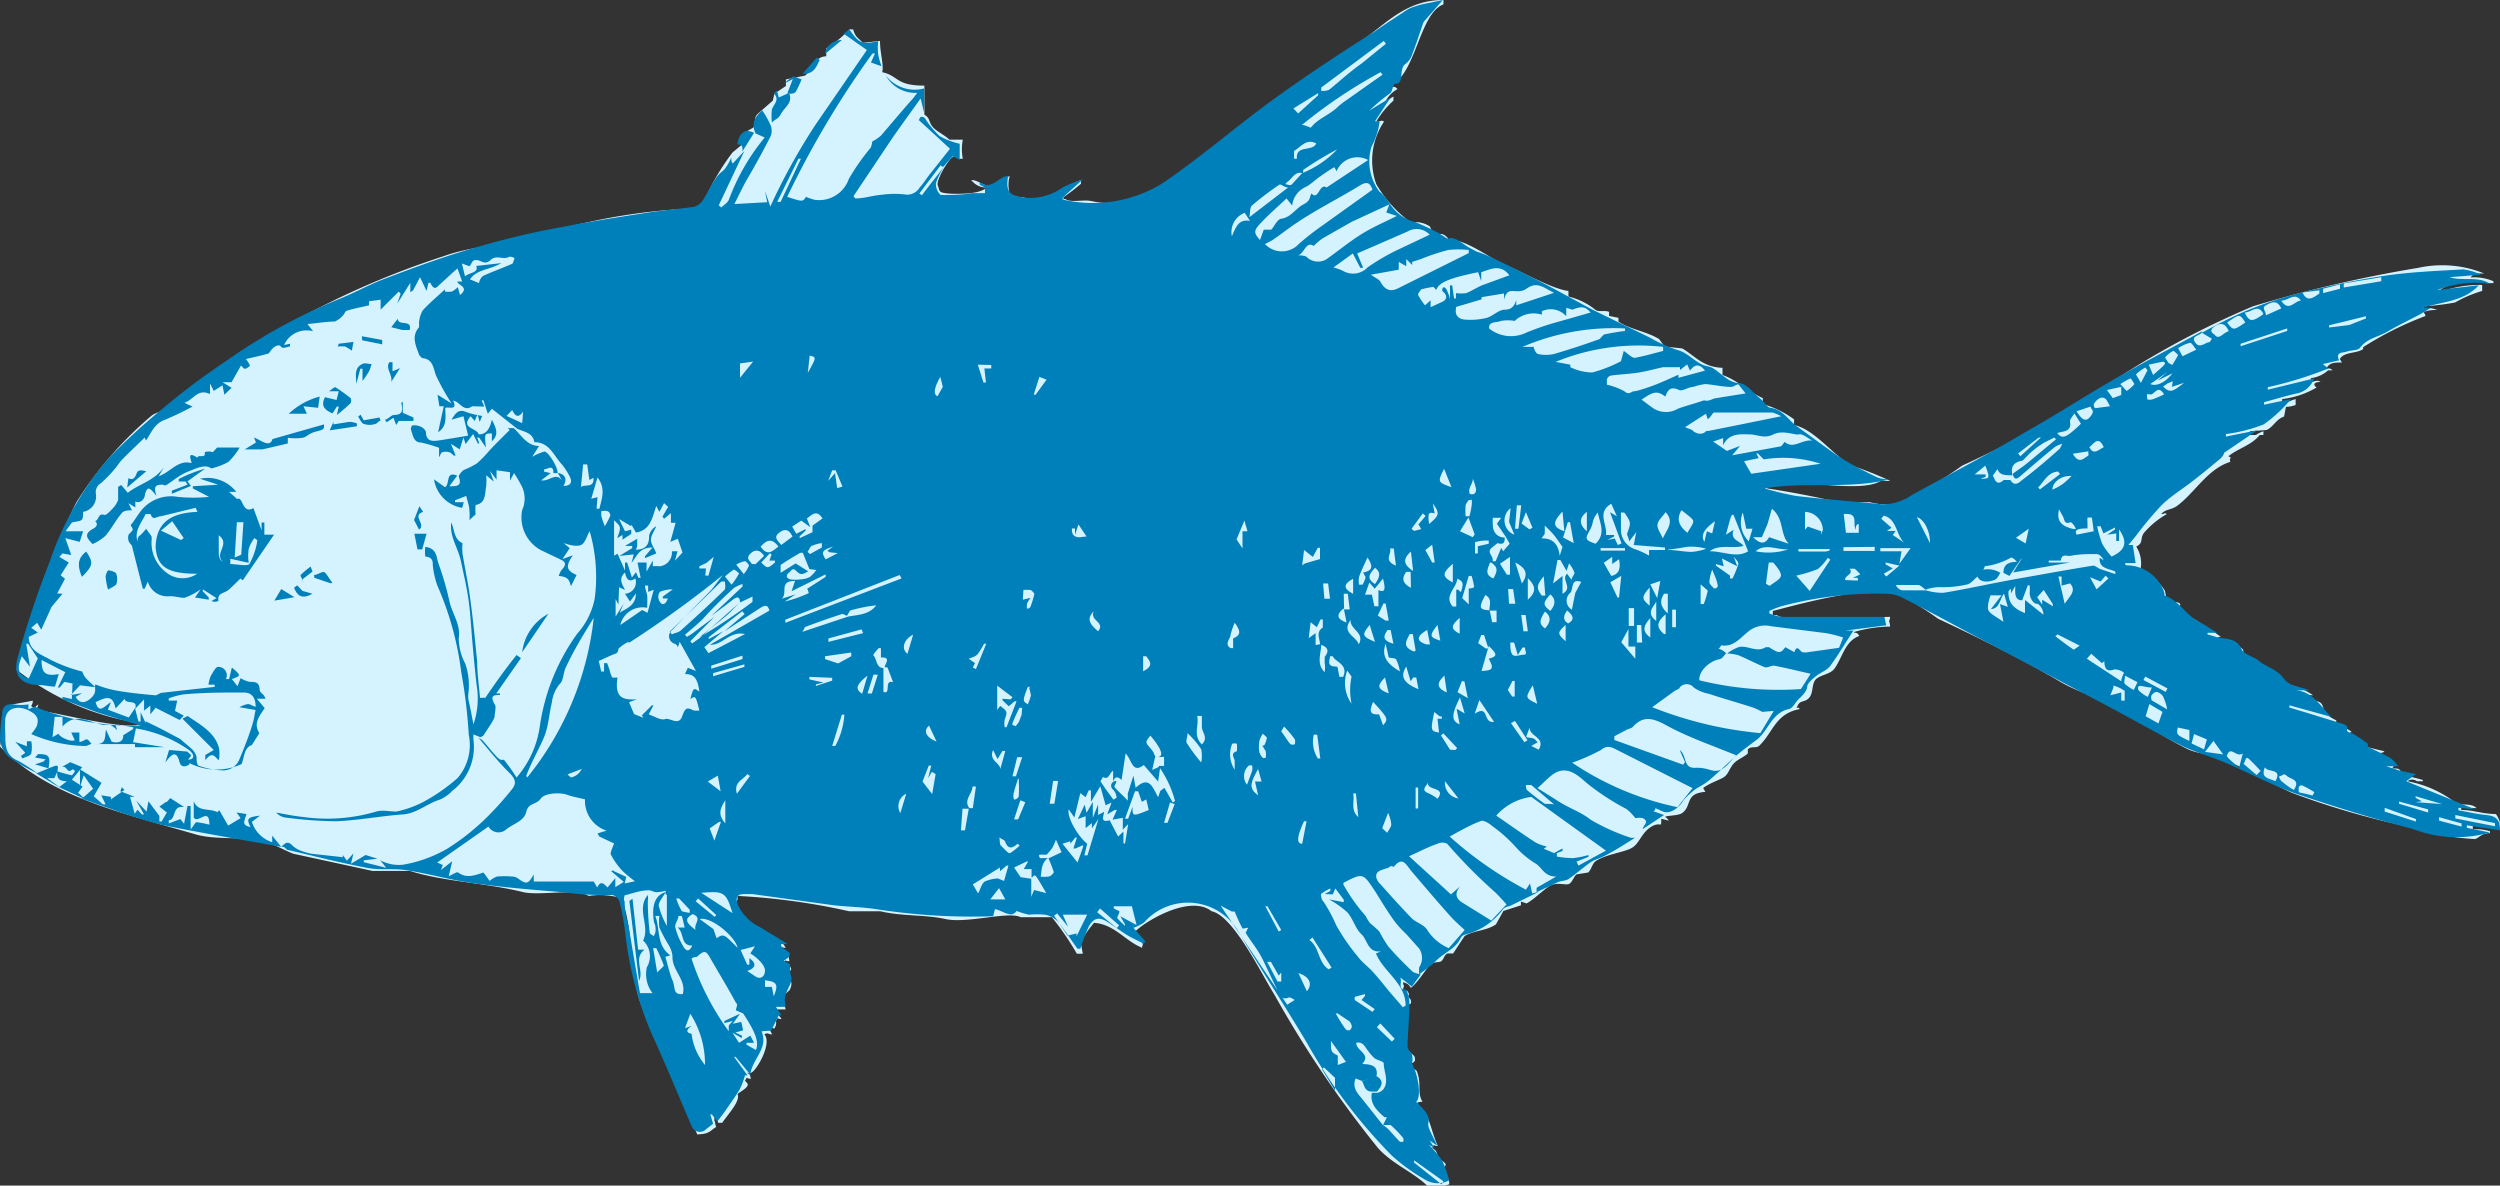 <svg id="eded4fa7-6b32-46db-bc1d-a2b19c248e98" data-name="Calque 1" xmlns="http://www.w3.org/2000/svg" viewBox="0 0 80 37.94"><rect x="0" y="0" width="80" height="37.94" fill="#333333" stroke="none"/><defs><style>.a18e3be6-829f-4bb5-8fb4-7f3768e33841{fill:#d5f2ff;fill-rule:evenodd;}.b8d63165-e96c-4b7f-8f21-40a9b32d51c9{fill:#0080bb;}</style></defs><path class="a18e3be6-829f-4bb5-8fb4-7f3768e33841" d="M50.19,9.31v.18a2.15,2.15,0,0,1,.87.43c.11.07.29,0,.43.06v.13l.3.06v.12c.36.25.92.32,1.3.56l.18.24.56.06c.39.22.65.6,1.29.62V12c.49.17.83.54,1.29.74v.19a3.11,3.11,0,0,1,1,.49v.18c.68.15,1.27,1,1.85,1.3a11.57,11.57,0,0,1,1.23.49h-.31c-.69.44-3-.17-3.57.18h-.06v.06c.68.1,1.57.27,2.28.44h1a2.4,2.4,0,0,0,.87.06,12.87,12.87,0,0,0,2.09-1.23,40.15,40.15,0,0,0,3.81-2A27.28,27.28,0,0,1,72.1,9.8a42,42,0,0,1,5.29-1.23,3.56,3.56,0,0,1,2.1.18c-.25,0-.34,0-.43.13a1.53,1.53,0,0,1,.73.12v.06h-.24c-.18-.12-1.35,0-1.48.25h.12a3.47,3.47,0,0,1,1.24-.19v.19a4.07,4.07,0,0,0-.87.37,7.66,7.66,0,0,1-1,.12v.06a.87.87,0,0,1,.43.06,1.23,1.23,0,0,0-.43.06l.06.13a10.56,10.56,0,0,0-2,1c0,.06,0,0,0,.06-.21.15-.6.08-.74.31,0,.06,0,0,.06.12-.24,0-.4,0-.49.19.13,0,.12,0,.19.06H74.5a1,1,0,0,1-.55.25v.12c.13,0,.18-.08.31,0-.13,0-.3.05-.13.18a2.8,2.8,0,0,1-1.1.37v.13h.12a1.44,1.44,0,0,1,.31-.13v.19a1.06,1.06,0,0,1-.31.06l-.06.31c-.25.08-.34.33-.56.43L72,13.8v.12h.19a.9.9,0,0,1,.24-.12v.12h-.12c-.26.33-.7.43-1,.68.17.1,0,0,.06.18-.73.22-1.14,1-1.72,1.42-.18.12-.36.09-.49.25.14,0,.07-.06.18,0a2.74,2.74,0,0,0-.74.61c-.13.2,0,.31-.24.43a1,1,0,0,1,.12.8,1.4,1.4,0,0,1,.8.62l.06.31c.09.07.38,0,.43.12l-.06.18a13.86,13.86,0,0,1,1.36.86H71c-.1.13-.07,0-.12.13a1.21,1.21,0,0,1,.86.24c.1.1,0,0,.06.13.29.27,1.21.6,1.3,1a2.23,2.23,0,0,1,.92.37.65.65,0,0,0-.37.06h.06c.13.1.44.08.56.19s0,.33.49.55v.06h-.12a.42.42,0,0,0-.25-.06v.06h.12c.2.15.56.14.74.31,0,0-.18.08-.12.12h.06c.14.11.28.09.37.25h-.06v.06l.8.19c-.06.09-.18,0-.06.12s.25.17.43.31c-.16.08,0,0-.13.12.23,0,.22,0,.31.12-.18,0-.13-.12-.25.06a5.1,5.1,0,0,1,.93.19V25h-.19a.24.24,0,0,0-.3,0,3.58,3.58,0,0,1,1.53.68c.21.12.51,0,.68.18a2.18,2.18,0,0,1-.49-.06v.12c.41,0,.62.12,1.11.13a.89.89,0,0,1,.12.24c0,.07,0,.11.06.25l-.92-.12v.12a1.49,1.49,0,0,1,.55.06v.06c-.29,0-.36.17-.49.19a9.11,9.11,0,0,1-2.28-.43,25.59,25.59,0,0,1-3.57-1.05c-.72-.32-1.55-.82-2.27-1.11-.4-.16-.74-.12-1.11-.31-.8-.4-1.66-1-2.46-1.41-.56-.29-1.08-.43-1.6-.74-1.24-.73-2.52-1.36-3.88-2a11,11,0,0,0-1.29-.8c-.93-.3-3.24.36-4,.55v.13h.12c.43.29,2.7.07,3.63.06v.06c-.06.12,0,.07,0,.25a4.33,4.33,0,0,0-1.17.18c.15.05.1,0,.19.12-.46.16-.54.69-.8,1.05-.13.17-.38.18-.56.31s-.1.44-.24.61-.28.07-.37.25,0,0,.06.12c-.78.15-.84.73-1.29,1.17-.11.1-.25,0-.37.12v.13c-.15.14-.37.2-.49.37s-.14.28-.25.37-.47.2-.68.36c0,.07,0,0,.06.13-.66.05-.42.43-.73.67-.13.1-.48.08-.56.13a.34.34,0,0,1,.12.12l-.24-.06c0,.34,0,.07-.31.25s-.38.52-.61.67-.84.21-1.17.43c-.12.08-.15.29-.25.37l-.37.06c-.08.05-.14.27-.25.31s-.4-.07-.61.06-.5.43-.74.56l-.18-.06v.12l-.56.18-.24.43c-.31.21-.66.18-1,.37l-.37.56h-.18c-.11.05-.11.17-.19.24s-.24,0-.37.13-.38.55-.61.73c-.09-.12-.08-.12-.25-.18v.06c.06.12,0,.05,0,.19.2.05.1,0,.19.12-.08.17.09.1.06.31l-.12.06a11,11,0,0,0,0,1.41c0,.07.22.16.24.25.06.24-.17.12-.12.31l.18.12c.18.43,0,.68.19,1-.13,0-.12,0-.19.06.42.27.44.83.68,1.35-.19,0-.08-.1-.18.06.12.09.12.08.18.25H46c-.08-.1,0-.07-.19-.12v.06a2.2,2.2,0,0,1,.43.3c.07.09-.06.13-.06.13s.24.46.19.55a1.44,1.44,0,0,1-.68.06c-.47-.46-1.14-.71-1.6-1.23a35,35,0,0,1-3.32-4.92c-.38-.6-1.3-2.51-2-2.65-.75-.6-2.41.5-2.52.74.15.05.39.3.3.37v.06c-.55-.22-.88-.75-1.54-.8a3.58,3.58,0,0,0-.43.62l.07.37h-.19a9.18,9.18,0,0,0-.8-1.17h-1c-.38-.2-1.71.21-2.4.06s-1.36-.08-2.09-.25h-1a21,21,0,0,0-3.57-.49v.12c-.05.07,0,.06-.06.19.18.18.28.46.49.61s.91.33,1.11.74c-.14,0-.07-.05-.19,0,.19.11.28.15.31.43-.19,0-.08-.1-.18.06h.06c.12.18.11,0,.18.19-.18.27.13.36-.06.68,0,0-.21.19-.25.24s.1.2.13.37h-.31v.12a.65.65,0,0,1,.18.19c-.19,0-.08-.11-.18.06a.29.29,0,0,1-.06.25c-.07-.05,0,0-.13-.06v.12c.05.06,0,0,.07.12-.14,0-.13-.07-.25,0,.26.29-.26,1.18-.43,1.23s0,0-.12,0c.1.09.07,0,.12.19-.2,0-.08-.11-.19.06.09.11.11.1.07.18s-.23.18-.31.25c.11.21-.3.64-.49.92h-.13c-.05-.2,0-.09-.12-.18v.12c.05.07,0,.06.06.19-.22.14-.22.23-.61.24-.57-1.41-1.32-2.82-1.85-4.31-.27-.76-.23-2.72-.62-3.26a2.37,2.37,0,0,0-1-.06c-.4-.25-1.54,0-2.09-.12-1.2-.3-2.58-.34-3.63-.68H11.92l-2.53-.55c-.25-.09-.59-.29-.86-.37-.69-.21-1.58-.05-2.27-.25C3.86,26,1.57,25.5,0,23.89c.07-.39.11-.93.19-1.29.24-.08.65-.13.86-.18,0,.2-.14.14.06.24a.34.34,0,0,1,.12-.12l-.06.18c.69.09,2.94.69,3.38.43A8.34,8.34,0,0,1,.53,21.43a25.79,25.79,0,0,1,1.91-5.35,12.06,12.06,0,0,1,2.4-2.77c.14-.12.36-.13.49-.25A26.91,26.91,0,0,1,14.19,8.2c1-.36,2-.34,3.08-.68a19.41,19.41,0,0,1,5.17-.86,7.41,7.41,0,0,1,1-1.78l.3-.25.06-.37.31-.18c.09-.14,0-.3.13-.43l.49-.43L24.78,3l.37-.25V2.54l.61-.12c.3-.25.29-.6.68-.62V1.74c0-.1,0,0,0-.19a3.65,3.65,0,0,0,.74-.61h.12c.07.25.16.27.31.43l.55-.06c0,.41.13.77.07,1,.54.12.42.43,1.35.43,0,.36,0,.72,0,.93.18.1.13.21.25.37s.39.27.55.43h.43a1.57,1.57,0,0,0,0,.61h-.12c-.12-.11-.05-.11-.19-.06s-.56.76-.49.92,0,.22.31.25.84,0,1-.06a.73.73,0,0,0,.25-.12V6a.59.59,0,0,1-.49-.24c.23,0,.44.24.67.18s.28-.25.56-.3a1,1,0,0,0,0,.55.69.69,0,0,0,.43.12c.63.26,1.38-.36,1.85-.55v.12a5.93,5.93,0,0,1-.56.43v.06h.06c.2.13.58,0,.86.07,1.28.28,2.13-.53,3-1,2-1.25,3.58-2.87,5.6-4.12C44.39.73,45,0,46.19,0V.14c-.76.28-.88,2.2-1.66,2.58v.06c.13,0,.12,0,.19.07a.94.94,0,0,0-.37.37h.06a.75.75,0,0,1,.18-.13v.13a2.93,2.93,0,0,0-.55.67c.18,0,.13-.06.25,0a2.23,2.23,0,0,0-.25,2,4,4,0,0,0,1.11,1.23.83.83,0,0,1,.61.13l.07.18c.21.11.28,0,.43.12s0,.08.06.19c.33-.29,1.61.69,1.84.74S49.66,9.26,50.19,9.31Z"/><path class="b8d63165-e96c-4b7f-8f21-40a9b32d51c9" d="M49.24,28.54,48.3,29c-.08,0-.19.06-.23.13a2.15,2.15,0,0,1-1.2.78.23.23,0,0,0-.12.09c-.16.36-.53.48-.78.73s-.38.3-.56.46c0-.08,0-.18,0-.23a.54.54,0,0,0,0-.61L45,29.89a3.33,3.33,0,0,1-.36-.39c-.23-.31-.43-.65-.65-1-.38-.57-.38-.57-1-.25,0,0,0,0,0,.06a5.69,5.69,0,0,0,.71,1,1.42,1.42,0,0,0,.14.23,3.85,3.85,0,0,1,.3.27,4.48,4.48,0,0,0,.28.47c.24.28.5.54.77.8.06.06.18.07.27.11l-.28.38-.37-.29c.07.19-.11.38.2.4,0,0,.09.25.09.38,0,.48-.05,1-.06,1.45,0,.07.11.14.14.23a.48.48,0,0,1,0,.29c.2.34.32,1.09.13,1.24,0,0,.08,0,.1.08s.39.27.29.61c0,.17.17.42.29.7l-.24-.16,0,0,.16.24,0,0-.19-.11,0,0a3.42,3.42,0,0,1,.43.51,3.27,3.27,0,0,1,.22.63.76.76,0,0,1-.73,0,6.15,6.15,0,0,1-1.09-.78,17,17,0,0,1-2.73-3.62c-.72-1.21-1.49-2.38-2.21-3.59a1.87,1.87,0,0,0-3-.26,1.54,1.54,0,0,1-.34.17l.38.43-.05.08c-.19-.1-.39-.19-.57-.3l-.56-.38c-.28-.18-.45-.17-.62.11a6.93,6.93,0,0,0-.28.73s-.06,0-.09,0c-.21-.29-.41-.6-.64-.88a.78.78,0,0,0-.4-.21,3,3,0,0,0-.52,0,2.66,2.66,0,0,1-.39-.12c-.17.25-.42,0-.69-.06l-.06.23a19.94,19.94,0,0,1-3.7-.22c-.48-.08-1-.08-1.46-.14l-2.55-.35-.25,0c-.24,0-.3.12-.2.36a1.49,1.49,0,0,0,.7.7l.89.54h-.21c-.07.2.59.24.08.53l.2.11c0,.16,0,.31.05.45a.6.6,0,0,1-.06.23c-.17.37-.18.37-.13.69l-.31,0,.18.27h-.09l-.24.49L24.37,33c.23.56-.3.87-.36,1.39l-.47-.57-.05,0,.43.59h-.08a2.51,2.51,0,0,1-.17.45c-.15.25-.32.48-.49.73l-.23.3-.17-.23-.05,0,.09.3-.22.17a.28.28,0,0,1-.47-.1c-.43-1-.84-2-1.3-3A11.53,11.53,0,0,1,20,29.79a7.58,7.58,0,0,0-.18-.95.36.36,0,0,0-.22-.2c-.49,0-1,0-1.47-.08-1-.08-2-.16-3-.3-.71-.1-1.4-.3-2.11-.41-.4-.07-.83,0-1.22-.07-.87-.16-1.72-.38-2.58-.58-.05,0-.09-.07-.14-.1H9c.09-.08.18-.21.33-.07a.81.81,0,0,0,.24.17,2,2,0,0,0,.4.12l1,.11v-.07l.13.18.21-.23,0,0-.08.33.47-.28.38.12-.44.05v.06l.72.18-.19-.24a1.26,1.26,0,0,0,.73.14,4.25,4.25,0,0,0,1.41-.51,7.33,7.33,0,0,0,1.16-.9,10,10,0,0,0,.91-1c.16-.2.11-.33-.07-.52-.36-.35-.67-.75-1-1.13h0a.67.67,0,0,1,.14.09c.15.17.29.35.45.52s.19.05.24.11a5.94,5.94,0,0,1,.39.55,3.18,3.18,0,0,0,.75-1.68,6.7,6.7,0,0,1,1.19-2.92,2.38,2.38,0,0,0,.56-1.12A5.29,5.29,0,0,0,18.87,17c-.09.14-.14.38-.28.44s-.37,0-.55-.06l.19.16-.23.35.33-.12c-.23.35-.22.48.12.63l-.18.36c-.06-.24-.12-.3-.39-.33a.66.66,0,0,1,.09-.19c.14-.15.15-.24,0-.32l-.65-.31a1.19,1.19,0,0,1-.61-1.29.89.89,0,0,0,0-.73,4,4,0,0,0-.26-.45l-.13.24v-.27l-.43-.06v.3l-.21-.28,0,0,.12.34-.24-.2a2.86,2.86,0,0,1,0,.34c-.05.24,0,.55-.34.61a1.46,1.46,0,0,0,0,.3l-.2.18a1.45,1.45,0,0,0,0-.31c0-.15-.07-.31-.1-.46l-.36.14s0,0,0,.06l.28,0-.05.18a1.08,1.08,0,0,1-.9-.91l.35.25c.17-.09,0-.53.39-.37l-.25.34c.25,0,.41,0,.3-.31,0-.05.09-.16.16-.21a2.74,2.74,0,0,0,.42-.21,3.68,3.68,0,0,0,.39-.4c.21-.23.44-.45.66-.67l-.06-.06.19,0c.25.23.42.57.81.57l-.22.35a1.63,1.63,0,0,1,.39-.17c.13,0,.45.53.42.69-.05,0-.13,0-.13,0,0-.3-.19-.12-.3-.12l0,.07.21.05-.3.23c.24.05.47-.27.66,0l-.13-.24c.24.05.31.2.18.42.25,0,.3-.14.18-.34a2.12,2.12,0,0,0-.23-.35c-.26-.27-.39-.71-.88-.71,0,0,0,0,0,0-.05-.31-.34-.33-.55-.43l-.81-.64-.13.16-.14-.43-.06,0,.09.2-.05,0L15.11,13c-.28.2-.39-.15-.61-.18.15.33-.13.19-.25.23,0,.28.07.59-.23.78L14.2,13l-.14,0L14,12.63l.45.28a7.43,7.43,0,0,1-.5-.9c-.09-.24-.09-.52-.44-.55,0,0-.08-.07-.1-.11-.1-.29-.26-.58,0-.88,0,0,0-.11,0-.16a.9.9,0,0,1,.12-.38c.22-.24.47-.45.71-.67l0,.07a.85.85,0,0,0,.22,0,.85.85,0,0,0,.19-.14l.07.25c.31-.25-.05-.3-.09-.43l.16,0-.15-.42c-.2.17-.35.32-.51.46s-.22.28-.36,0l-.06,0-.06.26-.21-.44-.22.42-.09.06,0-.3-.42.67,0,0,.11-.32-.06-.07-.58.58V9.59l-.37.05,0,.13c-.25.06-.48.1-.7.17-.06,0-.09.12-.15.17a.69.69,0,0,1-.25.18c-.27,0-.55.05-.87.08l.18.23a.79.79,0,0,0-.93.44L9.28,11l0,.09c-.1,0-.23.09-.29,0s-.23,0-.31.11-.07.11-.12.12c-.24.07-.49.12-.69.17a1.07,1.07,0,0,1,.13.21s-.09.09-.15.1-.09-.07-.14-.1l-.3.53-.29,0v0l.29.18-.23.22-.06-.3-.28.18-.12-.24,0,0,0,.34c-.4-.19-.53.19-.82.28l.26.12a9.19,9.19,0,0,1-.9.43c-.32.12-.42.41-.59.66L4.63,14c-.27.27-.54.51-.78.77a3.76,3.76,0,0,1-.62.69.34.34,0,0,0-.16.36.5.5,0,0,1-.41.56c0,.1,0,.22-.05.26s-.19.05-.31.08L2.1,17h.56l-.11.34-.46-.12.19.54L2,17.71l-.1.11L2.2,18l-.26.41.14.11-.25.47L2,19l-.35.42-.33.73-.13-.22L1,20.09l.21.15-.29.14c0,.46.42.57.71.74a5.06,5.06,0,0,0,1,.37.89.89,0,0,0,.1.19c.1.11.21.21.32.31h0l-.49-.06-.25-.06-.25-.05L1.91,22l-.06,0,.24-.49-.76-.39c0,.41.11.53.55.45l-.12.4c-.19,0-.35-.05-.51-.05-.59,0-.85-.34-.68-.89a30,30,0,0,1,1-3A10.14,10.14,0,0,1,3.44,14.7a21,21,0,0,1,1.77-1.63,22.37,22.37,0,0,1,2-1.5,18.19,18.19,0,0,1,3.64-2c.5-.2,1-.48,1.49-.66,1-.38,2-.75,3.09-1.05a25,25,0,0,1,2.53-.59c.91-.18,1.82-.32,2.73-.46.5-.08,1-.12,1.51-.19a.5.5,0,0,0,.27-.18c.15-.23.27-.48.42-.71s.24-.23.33-.36a1.74,1.74,0,0,0,.18-.33c0,.07,0,.14.05.19l.37-.4h0L23,6.57l.08.07c.08-.08.19-.14.24-.24a6.9,6.9,0,0,1,1.15-2l-.29-.13,0,0c-.16-.33,0-.55.21-.74a2.9,2.9,0,0,1,.27.48.47.47,0,0,1,0,.35c-.25.49-.53,1-.79,1.44-.13.24-.25.49-.37.73l1.05-.06-.07-.36h0l.17.5A19.69,19.69,0,0,1,26.09,4L27.74,1.6,27,1.08l.18-.14c.31.45.39.49.92.38a2,2,0,0,0,0,.41,2.09,2.09,0,0,0,.11.39L27.87,2,28,1.71l-.08,0A29.68,29.68,0,0,0,25.19,6.3c.5.16.5.16.6,0a2.67,2.67,0,0,0,.26.09,1,1,0,0,0,1.11-.66,7.1,7.1,0,0,1,.7-1,.58.58,0,0,0,.05-.2,1.52,1.52,0,0,0,.28-.19c.33-.38.65-.77,1-1.16a2.26,2.26,0,0,0,.16-.21,1.07,1.07,0,0,1-1-.55,1.16,1.16,0,0,0,1.22.41v.77h0l-.11-.45c-.36.51-.73,1-1.08,1.53l-1.07,1.6.06.07c.29,0,.57-.1.87-.12a2.9,2.9,0,0,1,.78,0A.47.47,0,0,0,29.43,6c.12-.13.21-.28.32-.42l.65-.82-1-.92.06-.1c.06,0,.13,0,.16.08a3.26,3.26,0,0,0,.44.53,2.26,2.26,0,0,0,.65.25l0,.52L30.49,5c-.09.1-.18.19-.26.29s-.12,0-.13,0l-.68.9.08.06.25-.33.48-.61a2.2,2.2,0,0,0-.28.55.48.48,0,0,0,.15.38c.33,0,.67,0,1-.06l.42,0V6l-.17-.09V5.83c.4.28.59-.19.91-.2-.09.54.06.64.6.7A1.75,1.75,0,0,0,34,6a4.17,4.17,0,0,1,.65-.26L34,6.33s0,.07.07.07a4.26,4.26,0,0,0,3.09-.51c1.12-.75,2.14-1.63,3.21-2.43S42.76,1.78,44,1c.34-.24.69-.46,1-.67a1.14,1.14,0,0,1,.3-.13,2.25,2.25,0,0,1,.35-.09L46.17,0l-.56.64a.31.31,0,0,0-.08.13c-.11.32-.21.63-.33.94a.63.63,0,0,1-.23.34c-.23.17,0,.66-.35.63-.07.15-.08.26-.13.3a5.85,5.85,0,0,0-.67.56l.68-.42,0,0L44,3.88l.15,0a2.05,2.05,0,0,1-.07.34,2.43,2.43,0,0,1-.19.47,1.61,1.61,0,0,0,.25,1.44,1.45,1.45,0,0,1,.33.38,1.33,1.33,0,0,0,.83.6l.36.16.33.16.33.21c.21-.09.42.11.65.26l.28.15a4,4,0,0,1,.48.19c.57.27,1.13.55,1.69.84s1.06.58,1.6.86l1.79.87a4.56,4.56,0,0,0,.9.4c.33.09.6.46.93.51s.57.51,1,.54c.24,0,.45.3.67.48s.22.29.35.31c.4.06.57.4.85.6.46.33.91.67,1.39,1a13.35,13.35,0,0,0,1.18.63,1.13,1.13,0,0,0,.39.06c-1.37.33-2.69.06-4,.29a8.9,8.9,0,0,0,1,.24c.92.11,1.85.17,2.77.27a1.67,1.67,0,0,0,.94-.3c1.2-.66,2.42-1.29,3.61-2,.93-.52,1.84-1.11,2.77-1.65s1.94-1.06,2.91-1.59c0,.15-.38.12-.23.35s.32,0,.47,0l.07-.11-.32-.19a15.4,15.4,0,0,1,1.41-.7,12.8,12.8,0,0,1,1.78-.59c.87-.21,1.74-.4,2.62-.53s1.7-.16,2.55-.21a1.89,1.89,0,0,1,.57.17l-1,.08c.42.14.89-.05,1.29.21A3.32,3.32,0,0,0,78,9.28l1.32-.15c-.49.53-1.18.52-1.79.72l.26,0c-.11.06-.23.15-.37.22-.34.18-.68.34-1,.53s-.67.22-.9.53c-.07.09-.28.07-.42.12s-.37,0-.25.28l-.52.12.18.14a12.4,12.4,0,0,1-1.94.6l0,.08,1.48-.36a.74.74,0,0,1-.6.49c-.34.08-.67.18-1,.27l0,.08.86-.18,0,0a4.41,4.41,0,0,1-.87.81,5.11,5.11,0,0,1-1.21.31l0,.08,1-.2,0,0-1.06.72c0,.06-.09.17-.17.23-.29.24-.58.48-.88.71s-.72.49-1,.79a11.78,11.78,0,0,0-.78.94l-.23.28.14,0,.09.58H68s0,.07.06.07a1.28,1.28,0,0,1,1.2.88s0,.08,0,.08c.47.16.69.64,1.11.85.18.09.35.21.58.35h-.31v.05l.27.08c.29.09.65,0,.83.41.08.17.4.22.56.37s.56.25.77.54.51.25.83.39h-.49c.58,0,.84.51,1.19.85l-1.34-.37,0,.07.56.17,1.14.35a.29.29,0,0,1,.16.1c-.07.2.09.17.19.23a4.63,4.63,0,0,1,.46.31s0,.09,0,.1c.25.12.5.23.73.36a1.18,1.18,0,0,1,.24.26l-.38,0v0l.43.14.52.11L77,25l2.2.9-.53-.05,0,.08c.29.05.58.12.88.15s.45.12.45.49l-1.06-.16,0,.08.73.15a3.85,3.85,0,0,1-2.45-.11c-1.27-.33-2.53-.72-3.77-1.14-.78-.28-1.52-.68-2.28-1-.45-.19-.92-.32-1.36-.53-.77-.38-1.52-.82-2.28-1.22l-4.41-2.33c-.73-.39-1.46-.79-2.2-1.16A1.12,1.12,0,0,0,60.4,19,11.94,11.94,0,0,0,57,19.4a3,3,0,0,0-.38.15v.08a1.67,1.67,0,0,0,.41.11c.46,0,.92,0,1.38,0h1.89l.06.27-1.32.17.27,0c-.25.38-.48.77-.75,1.14-.1.13-.3.2-.44.31s-.29.24-.29.35-.15.28-.27.39-.19.3-.32.32c-.57.13-.66.73-1.05,1-.21.16-.43.32-.63.49s-.53.5-.81.74-.36.23-.53.36a2.73,2.73,0,0,0-.35.33.85.85,0,0,1-.36.34c-.23.1-.32,0-.47-.06s0,0-.13.07l.34.12-.68.45c0-.12.23-.23,0-.35a.71.71,0,0,0-.24,0,1.54,1.54,0,0,0-.28-.29,7.76,7.76,0,0,1-1.26-.82c-.29-.25-.67-.64-1.15-.25-.14.11-.27.25-.44.4l.7.44c.33.21.7.33,1,.57a6.52,6.52,0,0,0,1.29.58s.09,0,.13,0c-.29.18-.58.37-.88.53s-.36.14-.52.24-.48.38-.73.55c-.09.06-.23.05-.34.1l-.68.32c0-.05,0-.12,0-.14l.63-.36c-.38,0-.45-.28-.65-.41a2.83,2.83,0,0,1-.65-.54,4.66,4.66,0,0,0-.74-.66c-.1-.09-.28-.2-.37-.17-.34.13-.66.31-1,.5a12,12,0,0,0,2.44,1.7l.13-.2.07.32Zm-1.57-9,.08.37.14,0v-.37l-.23,0c0-.18.1-.38-.13-.5C47.31,19.45,47.33,19.51,47.67,19.53Zm-6-14a3.18,3.18,0,0,0,1.12-.76,10.2,10.2,0,0,0-1.09.66s0,.07,0,.11c-.25-.09-.34.15-.49.26s0,.09,0,.1a.15.15,0,0,0,.12,0ZM28.31,21.35c0-.1.23-.33-.12-.31l0-.3-.07,0a1.57,1.57,0,0,0-.18.22c.13.13.08.4.33.42v.76c.26.1,0-.4.31-.31l-.18-.47Zm5.24,6.12.42-.2-.18-.4a2.22,2.22,0,0,1-.11.25,1.45,1.45,0,0,1-.19.23c-.05,0-.14,0-.21,0s0,.11,0,.11l.25,0c-.23.18-.19.43-.23.59a.85.85,0,0,0,.25,0c.07,0,.18-.12.17-.15A4,4,0,0,0,33.55,27.47ZM37,24.23c.24,0,.15-.19.1-.29a2.27,2.27,0,0,0-.29-.4c-.17.22-.16.21,0,.4s.1.18.16.26l-.1.44.26-.12-.07.49-.46-.53c-.37.29-.38-.17-.58-.37l-.13.85c-.11-.1-.2-.14-.27.05l0-.35c-.13.09-.14.32-.33.2,0,.05-.09.13-.07.15.13.2.27.39.41.58l.1-.06c0-.09-.05-.21-.12-.27s-.09-.2.05-.26,0,.13,0,.17.28.29.43.45l0-.23.18-.57.07.39c.44-.41.55,0,.72.3l.07-.2.13-.1.27.47.07-.05a3.39,3.39,0,0,0-.53-1.12l.18,0,0-.29Zm-4,3.89v.58l.09-.22.39.1c-.11-.19-.2-.35-.3-.5s-.11,0-.17,0v-.27l-.25,0,.14-.24-.05,0-.4.19.21.31Zm2.6-1.89.14-.31-.07,0-.24.14.14-.38-.19.09-.17-.61-.3.5v-.37h-.07l-.1.22-.17-.13-.19.78-.18-.26c-.07.24.29.86.59,1.1l-.09.37.1,0,.35-1.16,0,0-.21.3,0-.17-.2.16,0-.38-.25.09.22-.46.06.26.2-.35,0,.51h0l.17-.43,0,0,0,.34.19-.1c0,.11-.15.36.18.27l.27.52.17-.16,0,.37L36,27l.09-.55a.13.13,0,0,0,0-.07l-.16.17,0-.38Zm12.58-9.06-.28-.41.14-.19-.27,0a1.6,1.6,0,0,0,0,.23c0,.2.12.4.38.4,0,.12,0,.25-.23.18,0,0-.1.08-.16.13-.23.16.06.29,0,.45l.1,0,.18-.43.06.11.21-.24ZM27.11,19.7c-.06,0-.13-.07-.17-.05-.4.13-.8.27-1.19.42,0,0,0,.05-.08.15l1.47-.49c.33-.06.68-.06.9-.36a4.63,4.63,0,0,0-.84.17S27.14,19.64,27.11,19.7Zm15.17.91c0,.3-.17.63.11.9a1,1,0,0,0,0-.3c0-.06,0-.15,0-.19.18-.22.06-.33-.15-.4,0-.18-.15-.38.09-.54,0,0,0-.17,0-.26h-.07l-.12.25-.2-.16-.06.51.22-.16,0,.38Zm22.43-1.4c-.24,0-.23-.21-.22-.46l-.14.24,0-.15s-.08.06-.08.1c0,.32.11.51.53.68,0-.14,0-.28,0-.42l.59.47c0-.16-.12-.35-.22-.35s-.22-.18-.22-.35a2,2,0,0,0,0-.24h-.06Zm-38.81-1-.21-.52h-.08c-.21.12-.43.25-.63.39,0,0,0,.12,0,.25l.48-.3.4.25c-.12.08-.23.15-.37,0s-.17,0-.25.05a.15.15,0,0,0-.06.14s.07.07.11.07a1.22,1.22,0,0,0,.33,0,.7.7,0,0,0,.3-.08,1.07,1.07,0,0,0,.2-.22Zm-.44.81-.35.23a4.14,4.14,0,0,0,.77-.27.59.59,0,0,0-.05-.14l.59-.38,0-.08-1.09.54.11-.33c-.54,0-.21.4-.43.57ZM43.58,34.59l-.2-.08c-.13.33.1.51.26.72l.61.77a1,1,0,0,1,.16.12c.13.13.25.28.38.41a.17.17,0,0,0,.12,0s0-.08,0-.1A3.28,3.28,0,0,0,44.5,36s-.16,0-.24,0l.12-.25-.08,0c-.23-.21-.47-.42-.4-.78h.16c.07,0,.18-.07.22-.13.17-.26,0-.55,0-.81,0-.07-.21-.1-.3-.17a1.5,1.5,0,0,1-.2-.23c-.1-.12-.16-.31-.38-.26,0,.27.49.35.19.68.39,0,.52.12.45.43ZM23.68,19.27c-.16.15-.3.32-.47.46s-.56.45-.84.67a18.14,18.14,0,0,0,1.71-1.14s0-.1,0-.17l-.4.19c0-.24-.14-.16-.24-.08s-.45.34-.68.51l1-.94,0-.08a1,1,0,0,0-.28.13c-.35.32-.69.65-1,1-.18.17-.37.33-.56.49l.06.07a1.82,1.82,0,0,0,.23-.15l.65-.49-.77.78.06.07.25-.18ZM64.4,15.21c-.22,0-.42,0-.48-.2l-.15.21c.07.1.1.36.35.14,0,0,.19,0,.21,0,.14.22.27.09.38,0,.41-.31.8-.64,1.2-1a1,1,0,0,0,.08-.16,1.08,1.08,0,0,0-.23.1c-.37.3-.73.61-1.09.92-.12.11-.22.16-.26-.06.17-.13.35-.24.51-.38l.87-.72L65.74,14l-.32.16a2.76,2.76,0,0,0-.39.28c-.1.08-.18.18-.31.3,0,0,0,0,0,0C64.44,14.79,64.33,14.93,64.4,15.21Zm-41.23,5,.66-.56-.08-.09-1.07.83,0,.06.46-.25-.6.51.13.19,1.17-.61c-.5-.11-.72.37-1.12.34l1.9-1.09c-.05-.22-.17-.16-.3-.08ZM45.78,9.61v.22l.37-.17c.17-.08.17-.22,0-.35,0-.18.11-.13.16,0a1.34,1.34,0,0,1,.09.26h0l0-.44h.07l.06.42h.06l0-.17a1.21,1.21,0,0,0,.33,0c.18-.07.35-.19.53-.26l.85-.31c-.28-.37-.59-.2-.9-.1l0,.29-.1-.29c-.93.19-1.26.33-1.34.57l-.09-.1a3,3,0,0,0-.39.08s-.12.14-.1.18a2.1,2.1,0,0,0,.22.33Zm4.67.52L50.9,10c-.17-.19-.29-.21-.58-.09l-.2-.06v.27a.66.66,0,0,0-.78-.16s0,.07,0,.11a.88.88,0,0,0-.87.2,1.23,1.23,0,0,0-.44,0c-.13.06-.4,0-.38.24a1.12,1.12,0,0,0,1.2.13,8.75,8.75,0,0,1,.86-.3ZM23.68,32.44l-.23.32.27-.06.06.27-.25.07.21.1,0,.08-.3-.17,0,0,.21.32.36-.23.12.23-.24,0v.06l.3.17c.1-.25,0-.55-.41-1.17l-.23-.1c0-.08.08-.19,0-.24-.26-.48-.54-.94-.81-1.41-.15-.27-.2-.28-.44-.06,0,0-.12,0-.17.06A8.33,8.33,0,0,0,23.32,33c0-.06,0-.11,0-.16s.06-.08.13-.17l-.27.07,0-.07ZM61.62,18.87c-.08-.05-.15-.14-.23-.15-.24,0-.48,0-.72,0a.27.27,0,0,0,.2.17c.26,0,.51,0,.76,0a1.81,1.81,0,0,0,.56.08c.79-.13,1.58-.31,2.37-.45s1.61-.29,2.42-.42c.07,0,.15.08.23.11l.48.16,0-.08c-.21-.1-.53-.09-.5-.44l.13.08c-.06-.11-.14-.2-.23-.2-.28,0-.56,0-.85.06-.12,0-.28-.07-.29.15l-.39,0V18l.68,0-1.82.32.3-.48.13.11-.17-.07-.38.55-.19-.1c0-.25.14-.35.43-.35-.07-.09-.17-.16-.2-.13a2.25,2.25,0,0,1-.83.27s0,.05-.05.11a.82.82,0,0,1,.3,0,.77.77,0,0,1,.25.1c-.05.08-.09.18-.17.22s-.46.15-.56-.1c-.12.1-.21.22-.32.25a3.38,3.38,0,0,1-.84.09A1.3,1.3,0,0,0,61.62,18.87ZM21.3,28.55c-.08.15-.23.31-.22.44a2.69,2.69,0,0,0,.26.64l0,0v-1H21.3l0-.13a1,1,0,0,1-.29.05c-.09,0-.18-.07-.27-.06-.25,0-.5.1-.75.16,0,0-.05.13,0,.2q0,.38.12.75c.12.74.25,1.48.37,2.18l.4,0a1,1,0,0,1-.18-.83.68.68,0,0,0-.12-.85c.23-.48-.23-1,.15-1.46a.71.71,0,0,1,0,.2q0,.48.06,1c0,.05.09.08.13.12a.49.49,0,0,0,.06-.17c0-.09,0-.18-.05-.27C20.83,28.92,21,28.63,21.3,28.55Zm21.09.06.18-.1,0-.08a1.49,1.49,0,0,0-.3.18s0,.17.08.24a4.66,4.66,0,0,1,.41.76,6.52,6.52,0,0,0,.69,1c.14.19.34.33.5.51s.34.4.5.6l0,0,.44.51.09-.05c0-.72-.71-1.08-.95-1.67l.17-.07c-.43.07-.44-.37-.63-.54s-.27-.49-.45-.7a3.14,3.14,0,0,0-.59-.42l.47.09,0-.08-.27-.36-.08.19ZM21.45,17.34l.17-.61-.15,0,0-.31-.22.18-.05-.07.18-.31-.13-.12-.15.28L21,16.19c-.13.39-.19.78-.65.85l-.15-.26,0,.06-.39-.23L20,17l.2-.05c0,.05,0,.12,0,.13s-.18.12-.28.19l0-.15-.17.1c.13-.36.13-.36-.1-.57v1.13l.11-.06a1.42,1.42,0,0,1,.08.18c.05.1.09.2.16.36L20,18h.07l.15.48.13-.17.08.18.07,0L20.4,18l.29,0,0,.29.2-.35,0,.18a1.85,1.85,0,0,1,.23,0,.44.44,0,0,0,.38-.48l.18,0-.08.3.24-.26-.15-.44Zm33.82,3.57a1.43,1.43,0,0,1,.36-.2c.28-.08.58.19.87,0,0,0,.08,0,.11,0,.32.21.37.2.52,0l.29.16c.08-.25.16-.06.25,0a.53.53,0,0,0,.18,0l1-.14.13-.33a4,4,0,0,0-.55-.14l-1.75-.22a.85.85,0,0,0-.71.15c-.27.2-.48.53-.9.46,0,0,0,.06-.08.1l.13.06.12.09c-.06.06-.12.17-.2.19-.34.06-.69.39-.66.68a10.59,10.59,0,0,0,3.25.28l.31-.49c-.41-.09-.79-.19-1.18-.26-.09,0-.21.08-.29.05-.29-.12-.57-.27-.86-.39A2.2,2.2,0,0,0,55.27,20.91Zm-39.6,7.28a.74.74,0,0,1,.23-.14,2.68,2.68,0,0,1,.49,0,.31.31,0,0,1,.17.05c.29.21.34.2.52-.12l0,.23H19l.11.19c.11-.23.21-.13.33,0l.25-.3,0,.29.27-.17-.4-.34s.07-.05.09,0l.39.18-.05.21.33-.07a4.46,4.46,0,0,1-.39-.32,2.3,2.3,0,0,1-.39-.55c0-.09.08-.25.11-.34l-.47-.22-.06-.1.29-.09a1,1,0,0,1-.69-1c-.19-.05-.39-.08-.58-.15s-.7-.07-.84.13-.39.12-.46.42-.42.38-.64.56a.37.37,0,0,1-.57-.09l-1.64,1.15.18.08-.06.16.36-.28-.11.48c.15-.07.26-.15.3-.12.27.2.54.09.81,0Zm7.46-9.79a34.83,34.83,0,0,1-3,2.17s0-.05-.08,0a1.24,1.24,0,0,0-.26.19s0,.13-.1.16-.32.14-.53.23l.08.34.09,0,0-.27.1,0,.08.23a.9.9,0,0,0,.08.23,1.2,1.2,0,0,0,.17,0c-.1.67.18.72.62.7l-.25.09.16.38.3.12-.05-.08.32-.32.05,0-.15.29c.18.06.38.2.53.15s.43.23.54-.09.18-.27.38-.18c0,0,.12,0,.17,0-.12-.48-.12-.48-.29-.37.1-.37.1-.37.29-.24-.06-.43-.17-.56-.46-.56l.09-.2.26.1-.52-.93-.06.18c0-.05-.06-.11-.1-.12a.25.25,0,0,1-.08-.44c.41-.43.84-.86,1.26-1.29Zm27.17,6a9.5,9.5,0,0,0,3.38,1.43l.48-.61L51.75,24c-.17-.09-.32-.17-.52,0A6.65,6.65,0,0,1,50.3,24.41Zm6.09-1.62a2.35,2.35,0,0,0-.27-.13c-.48-.16-1-.3-1.44-.45A1.21,1.21,0,0,1,54.2,22a.29.29,0,0,0-.45,0c0,.05-.13.08-.19.13l-.69.5a12.42,12.42,0,0,0,3.46.83l.43-.71Zm-5,4.44L49,25.5a1.81,1.81,0,0,0-1.12.6c.44.3.84.59,1.26.86a1.4,1.4,0,0,0,.36.13l-.1.07.33.14.27-.15,0,.08-.18.07v.11a3.15,3.15,0,0,0,.52.05,2.84,2.84,0,0,0,.49-.1v.06l-.38.15.06.13ZM53.75,24c.24.18.1.59.5.57s.53.15.76.08.36-.3.55-.48c-.83-.34-1.6-.6-2.31-1-.41-.21-.69-.25-1,.09-.05.05-.14.06-.21.1l-.38.2v.12l2.2.79.06-.08Zm-5.54,4.94c-.13-.14-.25-.28-.38-.4A16.56,16.56,0,0,1,46.31,27,.35.35,0,0,0,46,27c-.29.1-.56.24-.91.4l1.34,1.22.3-.26c-.18.21-.16.38.06.52s.65.4.93.58Zm-1.34.82c-.13-.12-.29-.26-.43-.41-.44-.49-.87-1-1.28-1.48-.17-.21-.28-.48-.56-.13,0,0-.1-.05-.13,0s-.32.08-.4.19,0,.27.1.36c.33.37.66.74,1,1.09.14.14.38.2.49.36a1.52,1.52,0,0,0,.7.6Zm-30-4.88A9.77,9.77,0,0,0,19,19.77c-.32.52-.62,1-.89,1.58-.09.17-.07.42-.2.54a1.11,1.11,0,0,0-.25.59c-.08.32-.1.67-.21,1S17,24.38,16.84,24.83ZM41.47,8.17c.12,0,.27,0,.34.05a.52.52,0,0,0,.63.08c.37-.26.72-.55,1.1-.79s.74-.39,1.16-.6l-.34-.11.1-.26-1.21.56-.93.53a2,2,0,0,0-.28.24C41.76,7.68,41.73,8.22,41.47,8.17Zm2.45-2.1c-.07-.18-.14-.3-.41-.13-.54.33-1.1.62-1.64.95s-.77.53-1.16.8l-.23.12a.74.74,0,0,0,1.08,0,8,8,0,0,1,.64-.51ZM47,8.1,47,8a2.91,2.91,0,0,0-.66,0,6.83,6.83,0,0,0-.87.29l-.28.09,0,.1L45,8.29v.23l-.24-.14,0,.25-.89.16c.15.11.26.15.3.22.14.26.31.34.56.22Zm7.86,4.65v0l1-.16-.23-.29c-.08,0-.16.09-.24.08-.27,0-.54-.07-.82-.09a1.89,1.89,0,0,0-.38.09c-.16,0-.35.15-.46.1-.28-.13-.36,0-.44.21-.25-.19-.38-.17-.76.1.13.09.26.2.4.29a.74.74,0,0,0,.76,0c.27-.1.56-.17.84-.27C54.65,12.85,54.75,12.79,54.86,12.75ZM46.6,9.82c-.07.29.09.4.31.41a2.18,2.18,0,0,0,.67-.06c.2-.06.38-.26.57-.26s.31-.09.37-.31l0,.17,1.21-.4c-.32-.15-.53-.38-.87-.14s-.61-.14-.73.36l0-.2-.72.12,0,.07ZM42.77,5.48l-.07-.13a4.55,4.55,0,0,0-.43.28c-.17.11-.31.26-.48.35a.73.73,0,0,0-.44.6l-.18-.23c-.27.25-.54.49-.79.75s-.29.33-.06.58l.12-.33c.08,0,.18,0,.23,0S40.87,7,41,7c.32-.05.46-.33.71-.46s.18-.23.26-.35c.22.25.25-.35.48-.19l1.33-.88A.72.72,0,0,0,42.77,5.48Zm10.45,5.75,0-.13a7,7,0,0,0-3.44.48l.47.09s0,.08,0,.08a1.67,1.67,0,0,0,.7.17,4.4,4.4,0,0,0,.92-.36l.09-.33c.14.09.26.23.36.22C52.6,11.4,52.91,11.31,53.22,11.23ZM45.75,7.51a.57.57,0,0,0-.71-.1l-1.61.7.19.46-.09,0-.24-.46-.62.45a1.58,1.58,0,0,1,.31.11.64.64,0,0,0,.79-.12,7.48,7.48,0,0,1,.86-.51Zm8.81,4.35c-.19-.24-.33-.2-.48,0l-.09-.2-.23.18,0-.09-.42,0s-.07,0-.12,0c-.28.06-.56.14-.84.18s-.56.05-.84.09a.2.2,0,0,0-.12.12s0,.16,0,.17a2.17,2.17,0,0,1,.56.21c.15.14.22,0,.31,0s.45-.12.66-.2.52-.22.76-.33c0,0,0,0,0,.1ZM58,14.1c-.15-.07-.31-.23-.44-.2s-.51-.15-.81,0-.52,0-.77,0-.65-.06-.84.35l0-.23-.32.11.44.3.42-.16-.25.3L57,14.28s.08-.1.11-.14C57.39,14.39,57.66,14.05,58,14.1ZM52,10.59v-.08a7.4,7.4,0,0,0-3.28.59l.36,0c0,.07.08.22.14.23a1.2,1.2,0,0,0,.5,0c.48-.14.94-.29,1.41-.46.08,0,.14-.15.22-.17S51.81,10.61,52,10.59Zm2.59,2.65-.67.43c.15.06.23.08.26.12s.27.18.42,0l.07,0,1-.2L57,13.32a1.28,1.28,0,0,0-.29-.12c-.18,0-.36,0-.55,0l-1.3,0c-.05,0-.09.1-.14.15l-.07.07Zm3.67,1.6a3.9,3.9,0,0,0-1.82-.14l-.19-.19-.05,0,.08.15-.47.1.23.4ZM41.43,32s-.14-.1-.19-.08c-.21.09-.27-.05-.34-.19-.16-.32-.31-.65-.48-1s-.36-.56-.56-.88l.08-.16c-.09,0-.19.05-.19,0a5,5,0,0,1-.24-.52l-.09,0-.36-.19,2.13,3.17Zm.23-28c.13,0,.27.1.29.08.23-.29.59-.4.85-.65a2.09,2.09,0,0,1,.28-.22l1.16-.82-.06-.08A15.86,15.86,0,0,0,41.66,4ZM23.2,18.61h-.12l-1.65,1.6.07.09c.1-.05.22-.06.29-.13.47-.42.94-.85,1.39-1.29C23.23,18.83,23.2,18.7,23.2,18.61ZM15.33,9.06c0-.06.06-.19.13-.23.3-.14.61-.25.91-.38.05,0,.06-.11.09-.16s-.14-.09-.17-.07c-.19.11-.4-.08-.59.1s-.31,0-.46,0-.13.12-.22.2l-.24-.09.1.41c.17-.13.44-.11.36-.33l.8-.09c-.36.22-.78.19-1,.52Zm6.12,21.51-.16.05c.08.25.13.52.23.75s0,.47.33.44c.12-.47-.36-.76-.33-1.22a.87.87,0,0,0-.13-.36,4.86,4.86,0,0,1-.29-.55,1.5,1.5,0,0,1,0-.37l-.13,0C21.13,29.73,21,30.25,21.45,30.57ZM55.23,17.11l.25-.16c-.14.33.21.36.31.52-.37.1-.76-.07-1.08.17.43,0,.88.23,1.23,0l-.47-1.17C55.4,16.47,55.4,16.47,55.23,17.11Zm12.2,0,0,0,.25-.17,0-.06-.37.19-.09-.23-.11,0a3.58,3.58,0,0,0,.16.56,2.14,2.14,0,0,0,.3.41c.44-.2.53-.45.24-.87l0,.37h-.09l0-.24ZM28.85,18.51l-.06-.11-3.66,1.43,0,.1Zm-9.06.84-.09-.18h0v.56l.26-.42,0,0-.13.3c.21-.15.51-.21.52-.62l-.19.26L20,19a.37.37,0,0,0,.33-.49c-.22.15-.29,0-.33-.19-.22.2-.09.37,0,.56l-.19-.09Zm15,9.92h-.78l.17.39h0l-.35-.43-.1.07.43.64.29-.07,0,.09ZM57.24,17.4c-.29-.31-.14-.8-.54-1.12l-.14.49h0l-.18.42-.12,0-.16,0c.24.24.39.22.51,0Zm-5.27-1h-.1c0,.2,0,.39,0,.58a.66.66,0,0,0,.5.61,2.87,2.87,0,0,1,.4.19l0-.18h.51v-.08l-1-.08.08-.41-.23.3c0-.12-.08-.21-.06-.26C52.19,16.73,52.2,16.73,52,16.43Zm-7.62-15-.07-.09-2,1.49,0,.11c.1,0,.21,0,.28-.06.32-.26.63-.55,1-.81ZM21.92,32.9l.21-.07c-.23.16-.12.23,0,.25a1.93,1.93,0,0,0,.43,1,3,3,0,0,0-.47-1.64ZM32.34,22.38l.06-.07-.49-.37v.78h0a1.13,1.13,0,0,1,.1-.13c.23.18.23.18.14.44a.66.66,0,0,0,0,.24l.06,0,.32-.83-.06,0-.19.16-.2-.19,0-.05Zm-8.43,8.69.27.18c.16.1.29,0,.3-.18s-.25-.43-.47-.56l.15-.23-.46.12.21.47.07,0,0-.21C24.27,30.87,24.12,31,23.91,31.07ZM51.77,17.44l.12-.05-.37-1,.22.13-.18-.4c-.48.28-.11.68-.17,1l.26,0v.05l-.22.11,0,0,.24-.05ZM41.22,6c-.12,0-.23-.12-.28-.09a9.46,9.46,0,0,0-.87.66c-.08.06-.06.23-.09.38ZM.9,20.6H.84l.12.74L.7,21c-.18.43-.12.59.22.71l.29-.64Zm56.58-2.18.43.49.66-1-.08-.06a1.59,1.59,0,0,1-.32.36A4.62,4.62,0,0,1,57.48,18.42Zm-32-1.34.3-.15,0,.05-.19.18,0,.06.41-.19L26,16.82l.32-.23c-.19-.3-.34-.11-.5,0l.11.28-.29-.21-.29.19Zm24.22,1.59.3-.24V19c.36-.19-.07-.46.15-.64l.14.2c0-.1.11-.18.09-.24a1,1,0,0,0-.17-.29l-.08.24-.2-.35h-.09Zm-18.4,9.92c.08-.15.11-.31.21-.38a1.23,1.23,0,0,1,.42-.1l.2.08.14-.49-.06,0-.21.18L32,27.76l-.87.54Zm5.12-3.27-.1,0L36,26.2l.1,0,.14-.38c0,.31,0,.31.52.1l-.08-.34-.14.08ZM51.06,17.4c.34-.33.13-.67.07-1a.76.76,0,0,0-.15.26,1,1,0,0,1-.08.26C50.71,17.25,50.71,17.28,51.06,17.4Zm12.65,2.09.34-.44c-.17,0-.34,0-.35,0s-.13.36-.07.48.29.23.48.37L64,19.33l.25.09L64.13,19C64,19.13,64,19.48,63.71,19.49ZM58.28,17a.45.45,0,0,0,0,.12c0-.07.06-.14.05-.19a.59.59,0,0,0-.57-.55l0,.57.09-.1Zm-2.69,1.12-.49-.25.06.25-.25-.07,0,.05.45.32,0-.07v.16l.08,0a3.08,3.08,0,0,0,.19-.47c0-.07-.1-.15-.15-.23l0,0Zm-11.33.39-.27.33-.17-.2-.14.39.22,0,.08.37h.13v-.52C44.36,19,44.32,18.78,44.26,18.53ZM23.44,29.22c-.21-.68-.27-.71-1-.65ZM56.74,18l-.14,0-.09.68.12.07c.13-.11.35-.21.36-.33S56.83,18.1,56.74,18ZM22.39,29.41l.44.32.1.29c.23-.14.23-.14.67.31C23.55,30,22.77,29.32,22.39,29.41Zm13.43-.25c0,.09-.09.19-.06.23s.16.16.24.24l0-.05-.15-.26.52.28L36.22,29l-.58,0v.07Zm31.52-8-.08.06-.34-.3-.14.16,1.1.72c0-.12.1-.26.08-.28a.51.51,0,0,0-.3-.1C67.42,21.51,67.35,21.4,67.34,21.19ZM19.85,20l.7-.48.17.09.2-.74-.18.07,0-.2h-.1c0,.11.06.22.07.32s0,.26,0,.39A.73.73,0,0,0,19.85,20Zm14.57,7.15-.07,0,.11-.35-.05,0-.16.2,0-.08L34,27l.48.6c.06-.16.13-.35.19-.54l-.05,0Zm23-9.62c-.4.18-.87-.21-1.24.11A2,2,0,0,0,57.38,17.52Zm-8.05-.3c.3,0,.5.17.54.56L50,17.5c-.12-.16-.2-.3-.31-.42a3.19,3.19,0,0,0-.26-.26,2,2,0,0,1,0,.26A.75.75,0,0,1,49.33,17.22Zm4.45-.92c-.19.29-.1.52.18.74.06-.13.21-.3.18-.39S53.9,16.41,53.78,16.3Zm-32,13-.11,0c0,.12-.13.26-.1.37a2.23,2.23,0,0,0,.24.58c.1.19.21.21.3,0-.39,0-.24-.41-.47-.58l.23,0ZM59,16.45l.07.6h.41l0-.28c-.07,0-.08.06-.09.09s0,.06,0,.09C59.26,16.77,59.51,16.4,59,16.45Zm-7.2,1.45-.21.15v-.23l-.27.19.24.42C51.83,18.37,51.86,18.17,51.81,17.9Zm-7,3.62a1.26,1.26,0,0,0-.12-.41c0-.05-.16-.05-.24-.07l-.1-.44C44.2,21,44.37,21.25,44.86,21.52ZM19.09,16.28h.09c.08-.33.21-.66-.06-1l-.2.68.2-.05Zm10.74,9.13.11-.64-.12-.07-.12.2.1-.4-.08,0-.2.51ZM38,23.46c0,.15-.08.28,0,.35a5,5,0,0,0,.44.59,1.13,1.13,0,0,0,0-.42A2.91,2.91,0,0,0,38,23.46Zm8.63-4.95c0,.3-.45.56-.14.9h.11l0-.54.06,0,.09.08C46.84,18.66,46.83,18.6,46.61,18.51Zm-21-13.43-.08,0-.68,1.38.11,0ZM66.07,19.32c.16-.24.39-.42.17-.65l-.27.07v-.29h-.1Zm3.13,3.46-.42-.25-.12.39.41.23ZM41.67,18.09l.09-.06.48-.14,0-.36h-.07l-.16.29-.28-.22Zm11.63-1.7c-.1.14-.24.26-.26.39s.1.28.17.45C53.34,16.94,53.59,16.7,53.3,16.39ZM32.63,27.06,32.56,27c-.17.16-.3.17-.39-.05,0-.06-.12-.1-.19-.15L32,27a.18.18,0,0,0,.07.1c.08.08.2.22.25.2S32.53,27.15,32.63,27.06Zm11-8.74c.29-.06.32-.19.13-.48-.1.22-.2.42-.27.62a.7.7,0,0,0,0,.25s.1,0,.11,0a.87.87,0,0,0,.1-.24S43.65,18.38,43.62,18.32Zm1.76,3.73-.07-.37-.1,0-.08.12L45,21.33C44.8,21.64,44.9,21.85,45.38,22.05ZM18.79,14.86h-.13l-.07.72c.13-.09.43.05.4-.29l-.13.07ZM26.4,21v.09l.42.14.42-.23,0-.12Zm27-3.4,0,0c.24,0,.49.06.74.06a1.9,1.9,0,0,0,.46-.1,1.75,1.75,0,0,0-.63-.06C53.76,17.54,53.56,17.57,53.36,17.59Zm6.77-.06v.1h.68l-.07.4.36-.5Zm6.21-4.31c-.06.1-.15.19-.14.26.06.34-.22.3-.41.37.17.2.28.16.76-.3ZM41.54,3.63l.64-.58,0-.07-.37.23-.42.26ZM60.28,16.5l-.08.1.33.29-.15.1.28,0-.09.13.37.25C60.67,17.13,60.71,16.61,60.28,16.5Zm-16.8,4.12c.21-.38-.29-.47-.26-.78C42.91,20.25,43.4,20.36,43.48,20.62Zm-3.09,3.24s.06,0,.06,0a.67.67,0,0,0,.09-.26s-.08-.08-.13-.12a.8.8,0,0,0-.11.23,1.09,1.09,0,0,0,0,.36.42.42,0,0,0,.11.18.13.13,0,0,0,.09,0,.54.54,0,0,0,0-.22S40.42,23.9,40.39,23.86ZM71.32,10.6c-.12-.29-.29-.27-.46-.15s-.08.21,0,.25C71,10.91,71.14,10.64,71.32,10.6ZM38.46,22.91l-.15,0c.07.29-.15.62.15.91.22-.22,0-.38,0-.56ZM71.85,10.32c-.18-.28-.18-.28-.58,0C71.46,10.58,71.47,10.58,71.85,10.32ZM46.71,23.18l-.1-.5.26.15-.15-.51C46.44,22.87,46.44,23.07,46.71,23.18Zm-3.46-.66a2.13,2.13,0,0,1,0-.87s-.08-.11-.14-.19A1.15,1.15,0,0,0,43.25,22.52Zm-3.74-2.59a2.72,2.72,0,0,0-.13.37c0,.14-.22.31,0,.44,0,0,.08,0,.08,0s0-.2,0-.31v0C39.7,20.33,39.72,20.21,39.51,19.93Zm8.13,1.15c.28-.08.28-.14,0-.41l-.23.8C47.78,21.46,47.81,21.39,47.64,21.08Zm-3.7,1.38c-.14.33-.09.41.19.4l.13.35C44.43,23,44.43,23,43.94,22.46Zm12.14-5.54h-.2l-.11-.52a.84.84,0,0,0,.19.92ZM25,17.44l.36-.27c-.1-.21-.23-.28-.43-.12S24.91,17.31,25,17.44ZM50.3,19.51l.11-.54.19-.35c-.35-.12-.24.23-.35.35A.33.33,0,0,0,50.3,19.51Zm8.69-2v.12h1V17.5Zm13.22,7.29.13-.13c-.12-.13-.24-.26-.37-.38s-.11.1-.18.15ZM24.06,18.05h.12l.27-.26c-.14-.22-.31-.21-.45-.06S24,17.94,24.06,18.05ZM69.35,22.7a1.64,1.64,0,0,0-.13-.41.33.33,0,0,0-.21-.15c-.05,0-.13.06-.16.11s0,.14,0,.16Zm-21.06-6,.05-.44a.49.49,0,0,0,.12.85ZM71.83,10c.15.31.24.31.6.05C72.26,9.7,72.05,10,71.83,10Zm1.58,15.27c.21-.33-.11-.33-.23-.44s-.13,0-.21,0,0,.16.08.2A2,2,0,0,0,73.41,25.28Zm-1.64-1.16c-.21.15-.39-.27-.51.07,0,.07.22.23.39.39Zm-32.26.51c0-.12,0-.22,0-.28s-.16-.24.07-.3a1.36,1.36,0,0,0,0-.24.27.27,0,0,0-.15,0A.89.89,0,0,0,39.51,24.63Zm39.06,1.46,0,.11,1.27.25,0-.1Zm-9-14.16-.53.26,0,0,.31-.27,0,0-.54.38C69,12.37,69.28,12.26,69.53,11.93ZM40.26,24.61c-.28.49-.28.63,0,.84l-.1-.44.21,0Zm-7.53-5.42.25-.06a.94.94,0,0,0-.12.2s0,.09,0,.13.11,0,.12-.06a2.64,2.64,0,0,0,.12-.4s-.07-.1-.12-.12a1.29,1.29,0,0,0-.23,0ZM43.57,32l.11-.13,0-.06-.33.09,0,.1.57.38.07-.09Zm-.92-11h-.09c0,.09-.06.2,0,.27s.16.05.24.07l.06.32.12,0C43.16,21.25,42.71,21.18,42.65,21ZM47,19.34l0-.51c.05,0,.17,0,.17-.07a2,2,0,0,0-.08-.33H47l-.21.71Zm-19.38.92-.05-.12-1.06.29,0,.11ZM39.83,6.81a.66.66,0,0,0-.41.75c.13-.3.22-.56.58-.49ZM75,9.07l0,.13L76.2,9V8.87ZM70.21,23.49l-.08.3.4.19.09-.32ZM42,30l-.1.08c.33.23.27.72.62.94l.09-.06ZM46.72,17l.41.19.06-.09-.2-.54ZM31.13,21.36l.1.05.33-.81-.07,0a3,3,0,0,1-.18.3.35.35,0,0,1-.13.11l-.18.07.2.14Zm35.32-8.2c.16.26.29.37.45.16s0-.2,0-.31Zm6.74-2.57,0-.08L71.7,11l0,.08Zm-48.85,6.9c.22.33.38.14.57,0C24.68,17.18,24.51,17.31,24.34,17.49ZM75.18,10.4l.53-.21,0-.07-1.18.29,0,.07Zm-5.34,1,.44-.21c-.08-.1-.15-.23-.2-.22a1.27,1.27,0,0,0-.38.17ZM42.12,4.59c-.32-.17-.5.12-.71.24,0,0,0,.16,0,.25l.09,0C41.46,4.62,42,4.87,42.12,4.59ZM48.8,20.72l-.08,0-.15.24-.12-.4-.12,0c0,.13,0,.31.07.39s.25,0,.37,0S48.79,20.79,48.8,20.72ZM73,9.87c-.14-.31-.34-.18-.49-.1s0,.18,0,.32Zm-24,14,.24.12c.23-.4-.3-.42-.29-.7a1.08,1.08,0,0,0-.07.18c-.06.14-.06.12.1.14s.14.08.23.14Zm2.88-3.32.45.53v-.39l-.22,0v-.56ZM42.59,33.31c0,.35,0,.35.22.47v.3l.26-.1ZM25.9,21.66l0,.08.45.1-.24.06,0,.05.52-.17v-.09Zm46.58,2.89c-.16.37.15.35.33.45C73.06,24.57,72.54,24.73,72.48,24.55Zm-1.92-.49.58.08-.31-.43ZM42.81,32.43l-.07,0c.09.15.18.31.28.45s.11.07.17.09a.22.22,0,0,0,.07-.12.34.34,0,0,0-.08-.17C43.06,32.6,42.93,32.52,42.81,32.43Zm27.25-8.72v-.35l-.37-.08C69.64,23.51,69.64,23.51,70.06,23.71Zm-43.43.16.1,0a2.44,2.44,0,0,0,.29-1l-.08,0Zm24.9-5.24.23.49h.05l.07-.69Zm-30,.23-.07,0a1.07,1.07,0,0,0-.32.07c-.05,0-.09.15-.07.22.07.25.23.23.3,0l-.16,0,0-.06Zm-.5,12.26c.12-.13.22-.2.21-.23a5.38,5.38,0,0,0-.24-.55l-.1,0Zm55.28-5.27,0,.12,1,.32,0-.08ZM73.63,9.62c-.2-.28-.39,0-.63,0C73.24,10,73.43,9.62,73.63,9.62ZM49.73,25.74,49,25.12s-.1,0-.15,0,0,.12,0,.15c.19.16.38.31.58.45C49.55,25.73,49.62,25.72,49.73,25.74ZM65.84,20.3l-.07.06c.2.15.39.3.59.43,0,0,.12-.08.19-.13ZM46.49,18.64l0-.6C46.14,18.35,46.14,18.45,46.49,18.64Zm3.87-1.26-.12-.67-.07,0-.15.49Zm-8.19,6.89.08,0-.1-.76-.11,0A1,1,0,0,0,42.17,24.27ZM31.78,24c-.15.34.22.4.23.61l.16-.58-.09,0-.16.26Zm-8.37-5.29a2.25,2.25,0,0,0,.24-.36s-.13-.13-.17-.12a1.79,1.79,0,0,0-.28.22ZM65.22,15.6l.06.06.64-.49-.06-.08C65.53,15.11,65.41,15.41,65.22,15.6ZM50.06,17,50,16.37C49.67,16.72,49.68,16.87,50.06,17Zm4.56,0,.17.07.09-.39c-.37.26-.46.46-.34.66Zm-10.53,2.7.25.16.1,0-.1-.55-.07,0ZM23.76,21.09l0-.11-1,.32,0,.1Zm44.29-8.58a.93.93,0,0,0,.25-.22s-.1-.18-.13-.18a2.58,2.58,0,0,0-.32.18ZM41,23.4l.2.29s.07.11.11.13.12,0,.12,0a.24.24,0,0,0,0-.17,4,4,0,0,0-.34-.4Zm-1.1,1.72c.06-.16.12-.31.17-.46a.47.47,0,0,0,0-.16.15.15,0,0,0-.11,0A.45.45,0,0,0,39.91,25.12ZM68.9,12c.14-.13.25-.21.34-.31s0-.12-.07-.11l-.41.09ZM50.78,17v-.62C50.53,16.57,50.52,16.78,50.78,17ZM74.22,9.39v-.1l-.54.07C73.8,9.61,73.93,9.61,74.22,9.39Zm-26,9,.1,0v-.57l-.32.22ZM41.55,31.14l.27.58C42,31.51,41.93,31.26,41.55,31.14Zm17.9-12.56v-.09l-.16,0,.24-.11a1.53,1.53,0,0,0-.18-.18s-.1,0-.16,0c.13.18-.15.2-.15.36ZM22.07,29.21l0-.1-.34-.36-.09,0a1.89,1.89,0,0,0,.18.41S22,29.21,22.07,29.21ZM67.52,13c-.07-.12-.1-.21-.16-.25a.17.17,0,0,0-.18,0,.41.41,0,0,0-.18.19s0,.12.06.12ZM52.79,18.8c-.27.3-.26.37,0,.58Zm-6.88-2.37c-.21-.06-.22,0-.18.34.33-.28.35-.34.12-.66Zm3.7,3.12c.16-.19.19-.37,0-.53C49.36,19.3,49.37,19.36,49.61,19.55Zm-1.8,3.55-.47-.7-.15.44C47.67,22.53,47.43,23.15,47.81,23.1ZM31.23,25.17h-.11c0,.23-.3.43-.1.69h.11Zm9.44,5.61-.12,0,.33.63H41l0-.29H41l-.08.1Zm8.67-11.72h.11l-.05-.62C49.16,18.73,49.16,18.83,49.34,19.06ZM29.22,20.31c-.32.16-.38.47-.18.61Zm-5.54-8.68,0,.46.42-.52ZM53.37,19h-.12c-.12.19-.16.38.12.63Zm12.32.4v-.07l-.29-.45-.21.23.16.24,0,0,0-.16ZM48.48,16.92h.11l.09-.75-.14,0Zm-3.33.73c-.27.24-.24.42.07.62Zm22.38,4.6.35-.09,0,.26.11,0c0-.11,0-.25,0-.31a1.09,1.09,0,0,0-.36-.17V22Zm1.86-10.64.12.07a3.37,3.37,0,0,0,.19-.32s-.13-.14-.16-.13a.89.89,0,0,0-.26.21S69.35,11.55,69.39,11.61ZM46,25.56c.31-.39-.37-.25-.3-.52-.06.12-.24.24,0,.34A1.44,1.44,0,0,1,46,25.56ZM16.74,13.17c-.16.23-.26.14-.35-.05l-.18.19.5.23Zm52.51-.55c-.21-.35-.31.05-.46,0s-.06.11-.08.16a.33.33,0,0,0,.17,0A3.71,3.71,0,0,0,69.25,12.62ZM46.13,37.9l.06-.1-.94-.67,0,.07Zm-3.76-3.74-.07.05.42.69,0-.41ZM35.2,29.07l-.09.12.63.51.07-.09ZM23.82,21.34l0-.08-1,.28,0,.1ZM52.52,20h-.14l0,.56h.17Zm-5.43-4H47a.86.86,0,0,0-.1.16,2.2,2.2,0,0,0,0,.36l.12,0a1.94,1.94,0,0,0,.07-.33A.91.91,0,0,0,47.09,15.93ZM46.57,24l.06-.06-.44-.47-.08.06.29.46ZM23.07,26.3l-.06,0-.3.21.15.39Zm22.07-8H45c-.14.19-.14.36.15.51Zm21.19-3.78c.19.33.33.16.45.09s0-.11.06-.17ZM48.49,18l.21.67C48.92,18.37,48.83,18.18,48.49,18Zm-17.2-6.33.18.57.08,0-.05-.45h.22v-.11ZM53,19.87l0-.62H53C52.91,19.43,52.66,19.61,53,19.87ZM47.64,17.4v-.1a1.24,1.24,0,0,0-.44.05s0,.24,0,.36h.09l0-.23Zm4.65,2.06h-.17l0,.57h.17Zm-2.85.11c-.19.29-.19.4,0,.54C49.6,19.93,49.67,19.75,49.44,19.57Zm-.39,2.36c-.25.4-.25.4.14.59Zm-11.8,4.4.11,0,.23-.6-.15-.05Zm29-11.1c-.37,0-.59.27-.57.44a2.27,2.27,0,0,0,.34-.19A2.73,2.73,0,0,0,66.29,15.23ZM46.14,23l0-.07s-.09,0-.12-.05a.53.53,0,0,1-.12-.1c-.13.59-.12.62.15.66L46,23ZM74,25.46l.06-.11a3.11,3.11,0,0,0-.4-.22s-.09,0-.1.07,0,.14,0,.15S73.9,25.42,74,25.46ZM22.16,29.25c-.25.16-.24.25.1.51C22.18,29.57,22.5,29.37,22.16,29.25ZM67.32,14.31c-.17-.38-.31-.12-.46,0C67,14.58,67.15,14.39,67.32,14.31Zm1.33,7.34-.06.11.71.38.06-.11Zm-1.18-3.14-.09-.09-.16.19-.34-.14.21.39Zm-34.89,6.4c-.06.19-.11.33-.14.47s0,.12,0,.18.15,0,.16-.09a3.71,3.71,0,0,0,0-.48S32.62,24.94,32.58,24.91ZM44,18.69c.13-.19.22-.36,0-.52C43.85,18.34,43.69,18.5,44,18.69ZM24,24.83l-.09-.06c-.12.19-.44.24-.33.63Zm34.55-7.21v-.05h-1v.08h.86A.53.53,0,0,0,58.53,17.62Zm-9.66.86,0,.71C49.2,18.91,49.12,18.73,48.87,18.48Zm18.53-6,.19.26.27-.1,0-.26ZM68.86,22c-.17,0-.28-.05-.38-.05s-.07.15,0,.18a1,1,0,0,0,.25.17ZM68,21.62c0,.11-.05.22,0,.27a1.52,1.52,0,0,0,.28.19l.12-.25ZM35,19.56c-.22.23-.16.39.14.64C35.38,19.9,34.86,19.87,35,19.56ZM67,17l-.06-.44H66.8a.76.76,0,0,0,0,.15c0,.07,0,.13,0,.2-.37,0-.41.06-.35.2Zm-27.43.26.19.29V17h.16l-.1-.34Zm8.91,5.81-.13.07.43.61.1-.06Zm-3.18-2.25-.09-.53h-.1C45,20.51,44.86,20.7,45.25,20.85Zm9.49-2.59a1.35,1.35,0,0,0-.09.39c0,.07.08.14.13.19s.14,0,.14-.07a1.36,1.36,0,0,0-.07-.25Zm-22.08,6-.16,0-.15.61.11,0Zm20.8-4.16h.12v-.56h-.12Zm-3.33-.58c-.15.19-.19.35,0,.46C50.43,19.81,50.31,19.67,50.13,19.52ZM41.67,27l.14-.72-.08,0C41.49,26.79,41.49,27,41.67,27Zm3.63-1.13h.08l0-.67H45.3Zm32-.2.85.06v0l-.85-.25v.05l.2.11Zm-44.49,0-.16-.06-.2.61.13,0ZM31,25.88H30.8l-.05.69h.13Zm23.42-6.55.1,0a3.06,3.06,0,0,0,.13-.43s-.1-.09-.23-.2Zm12-2.4c0-.08-.14-.23-.16-.22-.22.09-.19-.1-.25-.19l-.12-.22C65.79,16.7,66,16.85,66.36,16.93ZM22.57,18.42l.1,0,.17-.6-.23.19-.23.11,0,.07.21,0Zm9.4,10-.28.36h.39l.09,0Zm11.5-2.23-.08-.8H43.3C43.36,25.62,43.2,25.92,43.47,26.15ZM52,17.62l0-.08h-.78v.08Zm-25.21-2,.17-.05-.22-.52-.11,0-.13.34,0,0,.22-.25Zm19.65-.05L46.21,15C46,15.43,46,15.43,46.45,15.59Zm16.93-.25c.3,0,.32,0,.16-.42l-.34.28.35,0v.08ZM29.73,23.22c-.19.16-.11.37.24.51ZM46.3,22.16l-.08-.54C46,21.83,45.93,22,46.3,22.16Zm7-1.87v-.63C53,19.91,53,20.08,53.25,20.29ZM65.31,14,65.24,14l-.66.51.07.09ZM77.7,26l0-.1-.93-.25,0,.07ZM46,20c-.27.34-.26.39.09.5ZM44.23,26.5l.16.15c.06-.11.13-.19.13-.27a1.21,1.21,0,0,0-.1-.37Zm-1.22-7,.18,0L43.13,19,43,19Zm1.31,2.18c-.27.27-.24.37.12.51Zm4.07.61.08,0v-.5H48.4l-.15.29ZM23.21,25.61c-.21.32-.21.49,0,.74ZM44,20.54,43.83,20C43.57,20.32,43.58,20.36,44,20.54Zm4.82-.86-.14,0,.07.52.14,0ZM36.68,21l-.1,0,0,.48C36.93,21.31,36.8,21.16,36.68,21Zm11-3c-.07.2-.19.39.11.51C47.94,18.24,47.92,18.15,47.72,18ZM29,25.4a.44.44,0,0,0-.19.62Zm4-3.42h-.11c-.17.45-.17.45,0,.56a1.66,1.66,0,0,0,.1-.29A2.7,2.7,0,0,0,32.93,22Zm.59,3.74h.15l.12-.73H33.7Zm28.17-8.34c0-.47-.24-.79-.42-.83Zm-34,4.81.14,0,.19-.6-.14,0Zm18-1.57-.09-.46C45.37,20.33,45.27,20.5,45.64,20.62Zm-18,1c-.37.29-.4.44-.17.58Zm20.53-2.3.2,0-.07-.47-.16,0ZM26.3,17.52l0-.14a1,1,0,0,0-.3.08c-.07,0-.1.13-.16.2l.08.07Zm22.64-.58.1-.05-.21-.5-.14.36Zm-2.23,3.34,0-.51C46.46,20,46.38,20.11,46.71,20.28Zm.15,1.52h-.08l-.14.35.33.19Zm-23.8,3.52-.09-.5-.32.19ZM50.1,20c-.27.24-.27.28,0,.52ZM23.8,18.37a1,1,0,0,0,.17-.28s-.09-.14-.14-.13a.8.8,0,0,0-.27.11Zm23.74,2.38.09,0-.14-.43-.09,0-.1.26Zm-5.16-1.59h.18l-.06-.49-.16,0Zm26.34-7.31-.07-.09a1.66,1.66,0,0,0-.3.22s.09.16.16.27ZM46.24,25a.5.5,0,0,0,.43.55ZM26.53,17.67l-.05-.05.18-.13c-.36.12-.39.17-.24.41l.39-.2Zm43-5.47-.17.07-.14.1c.21.2.28.19.67-.12l-.39.13ZM47.13,15.32c0,.13-.08.22-.1.3a.27.27,0,0,0,0,.18.17.17,0,0,0,.15,0,.18.18,0,0,0,.05-.17A1.89,1.89,0,0,0,47.13,15.32ZM33.26,12.06l-.18.57h.06l.35-.48Zm-3.17,0c-.2.35-.23.56-.09.62l.17-.3ZM43,19.47c-.26.2-.21.35.09.45Zm21.51-2.26.31.18.1-.47Zm-30-.43-.11.34,0,0,0-.21-.1,0c0,.09,0,.21.12.26s.2,0,.35,0Zm-16.35,8,.11.1c.3-.07.38-.31.44-.57l.18.19ZM44.6,17.55h-.12c.07.17-.23.38.19.55ZM40.56,29l-.07,0,.43.81.08-.05ZM43.3,19l0-.48C43.07,18.65,42.9,18.8,43.3,19Zm1.2,1.16-.1,0c-.1.16-.22.32.19.44ZM24.76,31.88c.16-.38.1-.47-.28-.51v.21l.22,0Zm53.29-5.73,0,.11.72.19,0-.1ZM45.17,16.92l.08.07.23-.06-.09-.15.23-.27-.09-.08ZM25.91,11.38l-.06.55C26.13,11.43,26.13,11.43,25.91,11.38ZM22.34,28.75l-.08.09.61.5.05-.06Zm21.83,4-.11.12.48.46.09-.09ZM60.28,18.36l.08.09.42-.35L60.34,18l0,.06.23.13ZM45.83,18l.08,0-.08-.57-.22.17ZM74.88,9.24l0-.14-.54.14,0,.14ZM52.81,18.7l.22.44.1-.55Zm0,1.08c-.25.27-.25.44,0,.62ZM32.71,22.65l-.09,0c-.07.15-.14.29-.2.44s0,.1.08.15a1.47,1.47,0,0,0,.1-.13l.09-.23C32.7,22.79,32.7,22.72,32.71,22.65ZM24.36,18c.2.2.2.2.44,0,0,0,0,0,0-.06l-.18,0,.07-.19-.05-.05Zm-5-1.17a2.55,2.55,0,0,0,.17-.33.16.16,0,0,0-.08-.14.4.4,0,0,0-.21,0s0,.1,0,.14A2.48,2.48,0,0,0,19.36,16.85Z"/><path class="b8d63165-e96c-4b7f-8f21-40a9b32d51c9" d="M2.32,21.86l.25.06-.3.32.36-.06v0l-.21.12c.16.28.38.16.53,0s.07-.26.1-.4h0a3.51,3.51,0,0,0,.63.19c.43.08.86.12,1.29.16.06,0,.13-.07.2-.08l1.7-.19s0,0,0-.07l-.2,0a1.31,1.31,0,0,1,.07-.27c.07-.12.16-.3.24-.3a.27.27,0,0,1,.25.39h.1l.09-.37c.3.26.3.26,0,.37l.18.23.1-.26a.85.85,0,0,0,.29.12c.18,0,.31,0,.32.26,0,.06.09.12.14.18l.05.1-.28,0,.25.3c-.15.23-.38.48-.17.8l-.24.38c-.25.08-.24.39-.33.61a1.91,1.91,0,0,1-1.74-.07L6,24.31c.25,0,.22-.17.06-.3a4.08,4.08,0,0,0-1.71-.7l-.09.44,1,.16v0H4.32v-.1H3.09c.32,0,.26-.25.3-.46l.18.38c.21.07.39,0,.37-.2l.32-.2,0-.06-.57-.09.06.19a1,1,0,0,0-.21-.17,1.41,1.41,0,0,0-.21,0c-.45-.06-.9-.44-1.33.05l0-.31-.25,0-.07.65.19-.11c.06.13.45.28.52.2l-.11-.24h.26l0,.3c.11,0,.18-.09.24-.08s.1.1.15.14l-.17.07-.11,0A4.49,4.49,0,0,1,1,23.49a1.54,1.54,0,0,0,.17-.24c.1-.26,0-.39-.26-.52S.23,22.59.17,23a4.38,4.38,0,0,0,0,.51c0,.35,0,.67.42.84a5.58,5.58,0,0,1,.6.39h0a5.38,5.38,0,0,1-.91-.52A.88.88,0,0,1,0,23.66a5.54,5.54,0,0,1,.07-.81c0-.21.1-.34.35-.31a1.64,1.64,0,0,0,.49,0l0,.16.19-.09a8.44,8.44,0,0,0,3.4.61l-1.35-.41L2,22.38l0-.08.3.07Zm2,.83c.12-.34-.31-.13-.33-.33l-.29.31c-.09-.37-.21-.42-.64-.2.11.41.3.1.49,0l-.1.24.67.25.2-.3.11.43.07,0,0-.3.16.35,0-.06.47.23s0,0,0,0l.64.34c.14.13.28.23.4.35a.59.59,0,0,1,.12.22c0,.1,0,.28.09.29a2.49,2.49,0,0,0,.71.14.56.56,0,0,0,.57-.35c.13-.31.26-.63.38-1s.09-.39.14-.58l-.52-.09a.92.92,0,0,1,.27-.1c.08,0,.15.06.25.09,0-.3-.12-.46-.39-.46-.64,0-1.27,0-1.91.06a2.14,2.14,0,0,0-.48.13l0,.07.27,0-.07.33.28.15-.13.14-.77-.39-.17.21v-.28l-.2.16,0-.36Z"/><path class="b8d63165-e96c-4b7f-8f21-40a9b32d51c9" d="M9,27.1c-1.26-.23-2.54-.44-3.8-.7a15.15,15.15,0,0,1-1.58-.49l-1-.35h0l.36-.32-.3-.43-.12.37h0v-.56l.69.43L3,25.48l.29.26.09,0-.14-.29.31.05,0,.08.43-.3-.08-.09-.05.13.46.18-.15,0,.15.54.09-.13.14.15.07,0-.25-.44,0,0,.33.35.06-.33.35.47,0,.18.07,0L5.34,26l-.24-.19.2-.14c.06,0,.1-.09.15-.13l.45.29c-.41-.08-.25.4-.5.42l0,.1.37-.14.12.15L6,25.79h.1v.75c.11-.13.15-.23.19-.23a3.28,3.28,0,0,1,.41.08c0-.6-.37,0-.5-.23l0-.52c.14.36.51.21.75.35l.07-.06.28.49.4-.24L7.57,26l.32.05c-.12.32-.11.35.13.42-.14-.27-.11-.32.3-.37l-.26.2a1,1,0,0,0,.65.65v-.21L9,27.1Z"/><path class="b8d63165-e96c-4b7f-8f21-40a9b32d51c9" d="M2.69,25.56l-.8-.37h0L2.14,25c-.29,0-.32-.13-.31-.32h0a4.12,4.12,0,0,0,.47.13s.07-.07.09-.12-.07-.07-.07-.07c-.19.16-.15-.12-.34-.08l.27-.15.38.16-.33.4.34.22h0l-.14.2.2.18Z"/><path class="b8d63165-e96c-4b7f-8f21-40a9b32d51c9" d="M25.26,3c.11.29-.15.43-.26.63s-.14.14-.3.29a1.82,1.82,0,0,1,0-.41c.05-.17.26-.31.07-.51a.62.62,0,0,1,.09-.11l.06.23L25.19,3Z"/><path class="b8d63165-e96c-4b7f-8f21-40a9b32d51c9" d="M24.13,4.25l0,0-.37.59h0c0-.15,0-.22-.17-.22a1.8,1.8,0,0,1,.06-.22C23.76,4.19,23.89,4.14,24.13,4.25Z"/><path class="b8d63165-e96c-4b7f-8f21-40a9b32d51c9" d="M25.26,3h-.07l.18-.47-.28.15a1.22,1.22,0,0,1,.29-.23c.07,0,.18.06.27.09a3.17,3.17,0,0,1-.17.37C25.44,3,25.33,3,25.26,3Z"/><path class="b8d63165-e96c-4b7f-8f21-40a9b32d51c9" d="M1.89,25.19l-.73-.44h0l.41-.17h0c.3-.12.3-.12.27.1h0l-.1.22H1.51l.38.28Z"/><path class="b8d63165-e96c-4b7f-8f21-40a9b32d51c9" d="M26.23,1.92c-.11.22-.18.46-.55.44l.46-.52Z"/><path class="b8d63165-e96c-4b7f-8f21-40a9b32d51c9" d="M26.94,1.28l-.53.44C26.39,1.53,26.64,1.27,26.94,1.28Z"/><path class="b8d63165-e96c-4b7f-8f21-40a9b32d51c9" d="M43.9,34.93c-.25,0-.23-.21-.32-.34l.48-.15c.25.16.15.33,0,.49Z"/><path class="b8d63165-e96c-4b7f-8f21-40a9b32d51c9" d="M6,22.91c.41.28.86.52,1,1a1,1,0,0,1,0,.42c-.13-.12-.21-.3-.43,0l0-.17L6.84,24l-1-1Z"/><path class="b8d63165-e96c-4b7f-8f21-40a9b32d51c9" d="M6.07,24.45c-.12.1-.28.11-.32-.05-.08-.32-.2-.37-.46,0L5.41,24l.58.05.13.12-.1.14Z"/><path class="b8d63165-e96c-4b7f-8f21-40a9b32d51c9" d="M7.56,15.74l-.23,0,.26.23c.19-.11.15.5.52.29l.26.71,0-.25h.09v.31s0,0,0,.08l.31,0-1,1.46-.08-.06L8,18.26l0,0-.25.2c-.14.13-.28.28-.43.41s-.37.09-.33.36c0,0-.12.06-.22,0l.16-.09-.44-.28,0,.06.19.2v.07l-.44-.07.18-.26a2,2,0,0,1-.52.27c-.16,0-.31-.06-.49-.05a.65.65,0,0,1-.68-.47l-.1.23-.06,0L4.23,17.5c0-.06-.09-.11-.11-.18a.31.31,0,0,1,0-.22c.15-.15.16-.14.06-.29.1-.13.18-.25.27-.38a1.23,1.23,0,0,1,1.24-.53,5.06,5.06,0,0,0,1,0l-.52-.27,0-.07.81-.05-.58-.19A1.16,1.16,0,0,1,7.56,15.74Zm-1.24.64-.06-.13-1.11.27c-.13,0-.26.16-.33-.07,0,0-.16,0-.16,0-.13.28-.37.53-.26.88,0-.06,0-.14.07-.19s.14-.14.21-.22c.05.09.12.16.17.25a.59.59,0,0,1,0,.14,1.18,1.18,0,0,0,.46,1,.83.83,0,0,0,1,.05c-.94,0-1.28-.21-1.33-.85C5,16.65,5.56,16.41,6.32,16.38Zm1.47.33-.21,0-.07,1.13.21-.09Zm-2,.57.09-.06-.37-.54-.36.3Zm2.44,0-.09-.06a1.12,1.12,0,0,0-.18.34,1.45,1.45,0,0,0,0,.45l-.59-.13v.17c.21,0,.53.08.61,0A2.26,2.26,0,0,0,8.23,17.33ZM7,17.13c0,.2,0,.35,0,.49s0,.29.13.35C6.84,17.71,7.39,17.41,7,17.13Z"/><path class="b8d63165-e96c-4b7f-8f21-40a9b32d51c9" d="M15.37,23.59l-.22-.09a1.28,1.28,0,0,0,0,.17,1.77,1.77,0,0,1-.68,1.64,1.21,1.21,0,0,1-.4.28c-.4.12-.72.43-1.16.47-.72.05-1.43.19-2.15.22a12.77,12.77,0,0,1-1.63-.12A.45.45,0,0,1,8.84,26a9.93,9.93,0,0,0,1.2.18,5.53,5.53,0,0,0,2-.21c.19-.06.44,0,.64,0a3.34,3.34,0,0,0,.87-.31,5.91,5.91,0,0,0,1.09-.76A1.62,1.62,0,0,0,15,23.51a16.79,16.79,0,0,0-.24-2A9.9,9.9,0,0,0,14,18.75a2.8,2.8,0,0,1-.15-.65c0-.13,0-.27-.24-.29a1.31,1.31,0,0,1,0-.31c.38.05.35.33.42.53a9.73,9.73,0,0,1,.35,1.2c.08.4.37.74.3,1.2a1.75,1.75,0,0,0,.21.81,2.15,2.15,0,0,1,.1.94.75.75,0,0,0,0,.21c.06.26.11.53.16.79a2.55,2.55,0,0,0,.1-1.27c-.05-.44-.09-.88-.13-1.32s-.06-.89-.12-1.34-.16-.86-.25-1.29-.37-.79-.31-1.24c.11.23.08.54.36.66a1.85,1.85,0,0,0,0,.33c.08.49.19,1,.25,1.47.09.65.15,1.31.22,2,0,.38.06.77.09,1.15l.17,0c.32-.47.64-.92,1-1.37l.14.1-.79,1.13.12,0,0,.05c-.18,0-.34,0-.17.3.06.07,0,.26,0,.37s-.24.43-.37.64Z"/><path class="b8d63165-e96c-4b7f-8f21-40a9b32d51c9" d="M3.78,16l0-.42.1-.06.21.25c.34-.28.86-.38,1.16-.83l-.17.3c.39-.14.62-.54,1.05-.42,0-.07-.18-.42.19-.17,0-.13.28.05.23-.18a.41.41,0,0,1,.26,0l.14-.15h.72a2.16,2.16,0,0,1-.36.46,2.11,2.11,0,0,1-.55.21c-.2-.15-.48,0-.74.1s-.46.28-.68.42c0,0-.08.05-.11,0-.2,0-.35,0-.22.36-.17-.19-.28-.39-.37-.05,0,.08-.09.31-.31.23v.19l-.22-.14,0,0,.11.23c-.12,0-.27,0-.34.11-.19.23-.32.49-.51.71a1.51,1.51,0,0,1-.41.26c-.14-.16-.31-.3,0-.48,0,0,.25-.11.08-.26.13,0,.08-.27.31-.19.07,0,.22-.17.32-.28A1,1,0,0,0,3.78,16Z"/><path class="b8d63165-e96c-4b7f-8f21-40a9b32d51c9" d="M13.63,13.82c0,.33.24.3.44.27s.62-.1.91-.15l-.15-.62-.38.11c.12-.2.22-.36.48-.24a2.8,2.8,0,0,0,.5.12l-.08.19-.07-.24-.09.21-.13-.15c-.34.39.2.37.26.58.27,0,.36-.22.42-.47.13.26.24.47,0,.69v-.25c-.24,0-.24,0-.19.45L15.33,14l-.06,0,.07.19-.05,0-.15-.3-.24.32L14.83,14l-.12.38-.28-.18.15.38-.06,0s-.09-.1-.15-.11a.38.38,0,0,0-.21,0c-.05,0-.07.11-.11.16v-.3a4.41,4.41,0,0,0-.58-.17c-.22,0-.25-.2-.3-.35s0-.11,0-.17S13.54,13.59,13.63,13.82Z"/><path class="b8d63165-e96c-4b7f-8f21-40a9b32d51c9" d="M8.72,14.05l1.65-.47c0,.17,0,.16-.26.23s-.28.17-.43.2a1.91,1.91,0,0,1-.47,0v.18l-.81.19H7.83l.36-.22L8.13,14C8.36,14.09,8.63,14.34,8.72,14.05Z"/><path class="b8d63165-e96c-4b7f-8f21-40a9b32d51c9" d="M10.84,12.52h-.31c.11-.08.18-.14.2-.13a5.48,5.48,0,0,1,.49.35.19.19,0,0,1,0,.16,5.74,5.74,0,0,1-.44.38l.06-.27-.06,0-.14.22c-.21-.1-.4-.21-.24-.52l.37.09Z"/><path class="b8d63165-e96c-4b7f-8f21-40a9b32d51c9" d="M10.23,12.69l-.05.36L9.71,13l.11.24H9.24A2.31,2.31,0,0,1,10.23,12.69Z"/><path class="b8d63165-e96c-4b7f-8f21-40a9b32d51c9" d="M16.71,20.87a1.61,1.61,0,0,1,.84-1.23Z"/><path class="b8d63165-e96c-4b7f-8f21-40a9b32d51c9" d="M2.76,17.65c.24.36.22.45-.14.81C2.5,18.16,2.44,17.89,2.76,17.65Z"/><path class="b8d63165-e96c-4b7f-8f21-40a9b32d51c9" d="M5.94,15.41H5.72s0-.07,0-.08A4.15,4.15,0,0,1,6.56,15L6,15.4l.11.15-.61.25,0-.1L6,15.51Z"/><path class="b8d63165-e96c-4b7f-8f21-40a9b32d51c9" d="M12.89,12.86v.35l.34.15,0,.11h-.47l-.08.13-.09-.23-.22.14-.05-.08c.09,0,.19-.15.28-.15.31,0,.29-.18.24-.39Z"/><path class="b8d63165-e96c-4b7f-8f21-40a9b32d51c9" d="M3.46,18.87a2,2,0,0,1-.08-.41c0-.07.06-.21.09-.21s.24.05.25.11a.51.51,0,0,1,0,.34C3.64,18.78,3.52,18.82,3.46,18.87Z"/><path class="b8d63165-e96c-4b7f-8f21-40a9b32d51c9" d="M11.4,12.29c0-.25-.08-.51.19-.64.07-.05.2,0,.3,0a1.55,1.55,0,0,1-.08.23,2.82,2.82,0,0,1-.21.31v-.39h-.07Z"/><path class="b8d63165-e96c-4b7f-8f21-40a9b32d51c9" d="M.86,23.88l0-.16H1A.92.92,0,0,1,1,24.1c0,.08-.18.12-.28.17l-.05-.08.14-.1-.32-.35,0,0Z"/><path class="b8d63165-e96c-4b7f-8f21-40a9b32d51c9" d="M10.05,18.4c.11,0,.26-.13.33-.09s.17.23.26.35l-.08,0-.5-.17Z"/><path class="b8d63165-e96c-4b7f-8f21-40a9b32d51c9" d="M13.26,17.08l.39,0-.14.5h-.15Z"/><path class="b8d63165-e96c-4b7f-8f21-40a9b32d51c9" d="M10.55,13.77l.12-.27,0,.08.51-.08a.69.69,0,0,1,.24.05l0,.09Z"/><path class="b8d63165-e96c-4b7f-8f21-40a9b32d51c9" d="M1.56,24.59l-.44-.13.27-.09.07-.07-.34-.06.1-.11c.36,0,.4.07.33.47Z"/><path class="b8d63165-e96c-4b7f-8f21-40a9b32d51c9" d="M9.42,19.11l-.64.11L9,18.85Z"/><path class="b8d63165-e96c-4b7f-8f21-40a9b32d51c9" d="M12.18,13.46c-.06,0-.11.1-.18.11a.57.57,0,0,1-.34,0c-.08,0-.14-.15-.2-.24l.08-.06.1.18.5-.09Z"/><path class="b8d63165-e96c-4b7f-8f21-40a9b32d51c9" d="M12.52,10.47l.21-.27c0,.25.47,0,.38.36l-.24,0Z"/><path class="b8d63165-e96c-4b7f-8f21-40a9b32d51c9" d="M10,18.29l-.31.24s0,0,0,.1H9.7c0-.08-.1-.19-.08-.23a2.85,2.85,0,0,1,.32-.27Z"/><path class="b8d63165-e96c-4b7f-8f21-40a9b32d51c9" d="M4.11,15.3c.13.08.21,0,.26-.15s.21-.09.31-.07l-.61.52Z"/><path class="b8d63165-e96c-4b7f-8f21-40a9b32d51c9" d="M11.58,10.76l.65.12,0,.14-.64-.13Z"/><path class="b8d63165-e96c-4b7f-8f21-40a9b32d51c9" d="M13.25,16.64l.17-.44.12.18c-.38.12.11.39-.13.57Z"/><path class="b8d63165-e96c-4b7f-8f21-40a9b32d51c9" d="M9.51,18.73l.17.18L10,19c-.34.19-.49.06-.59-.19Z"/><path class="b8d63165-e96c-4b7f-8f21-40a9b32d51c9" d="M10.84,11l.47-.06-.05.28a2.39,2.39,0,0,0-.21-.13.93.93,0,0,0-.24,0Z"/><path class="b8d63165-e96c-4b7f-8f21-40a9b32d51c9" d="M12.8,11.78l-.28.44c.05-.24-.2-.43-.06-.63h.1l0,.29Z"/><path class="b8d63165-e96c-4b7f-8f21-40a9b32d51c9" d="M21,17.71l-.36.15V17.8l.24-.28c-.44,0-.5.29-.67.49l.07-.27-.46.05.41-.25,0-.07H20l0,0,.39-.23c0,.08,0,.13,0,.18s0,.1-.05.17c.3,0,.44-.14.43-.44a.45.45,0,0,1,.23-.31c-.06.15-.18.31-.17.45S20.94,17.54,21,17.71Z"/><path class="b8d63165-e96c-4b7f-8f21-40a9b32d51c9" d="M20.24,28.76l.18,1.63.2,0c-.37.3,0,.65-.17,1l-.31-2.56Z"/></svg>